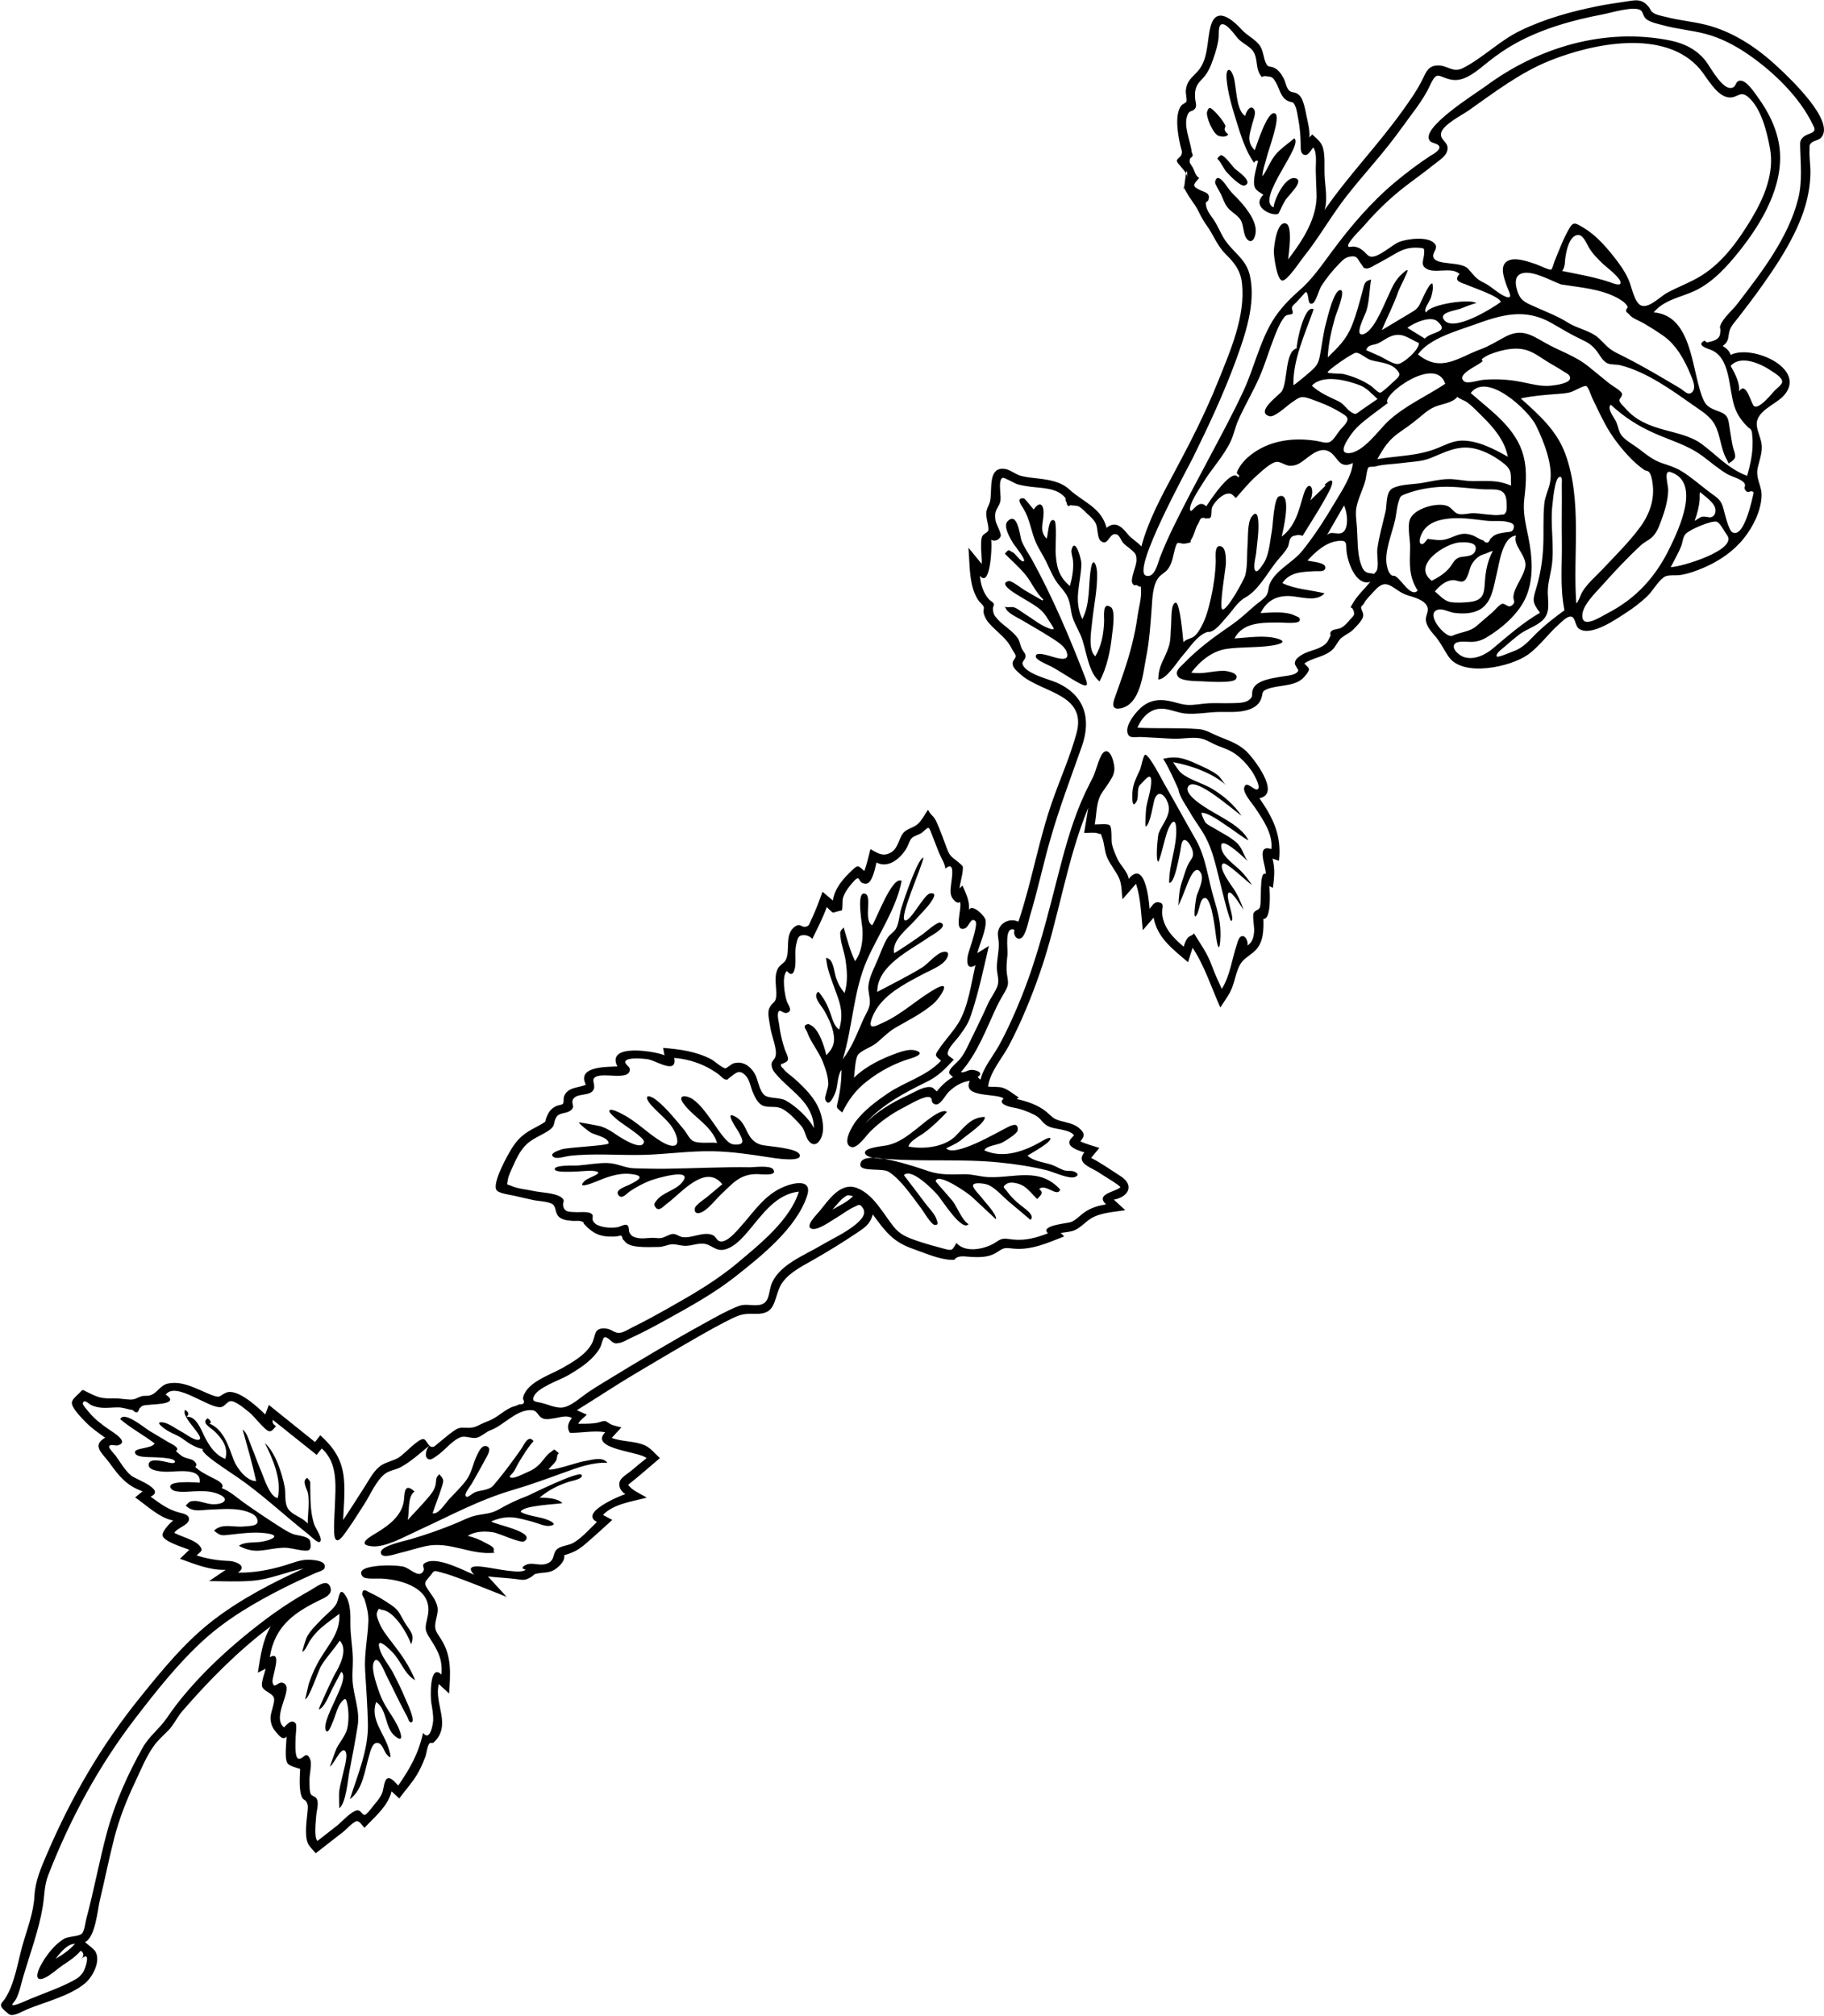 <?xml version="1.0" encoding="utf-8"?>
<!-- Generator: Adobe Illustrator 23.0.1, SVG Export Plug-In . SVG Version: 6.00 Build 0)  -->
<svg version="1.1" id="Layer_1" xmlns="http://www.w3.org/2000/svg" xmlns:xlink="http://www.w3.org/1999/xlink" x="0px" y="0px"
	 viewBox="0 0 578.21 638.88" style="enable-background:new 0 0 578.21 638.88;" xml:space="preserve">
<style type="text/css">
	.st0{fill-rule:evenodd;clip-rule:evenodd;}
</style>
<path class="st0" d="M302.71,360.16c2.97-2.93,5-6.13,9.43-6.25c0.58,1.62-5.76,5.86-6.66,6.66c-1.89,1.67-3.29,2.19-5.53,3.28
	c2.53,3.01,16.14-5.01,18.68-6.27c1.16-0.58,4.4-2.56,3.96,0.63c-0.15,1.05-3.85,3.26-4.8,3.79c-1.54,0.86-4.99,0.94-5.76,2.52
	c6.24,2.81,13.16,0.11,18.65-3.15c2.77-1.64,3.05-0.49,0.82,1.16c-1.83,1.35-3.85,2.48-5.79,3.66c1.87,1.76,5.15,2.09,7.5,2.84
	c1.42,0.45,2.57,1.24,3.95,1.75c1.18,0.43,2.32,0.03,3.4,0.48c0.99,0.41,1.63,1.12,0.21,1.7c-1.85,0.75-6.89-1.63-8.84-2.11
	c-4.93-1.22-9.97-1.98-15.02-2.49c-11.88-1.21-23.78-0.21-35.65-1.11c-1.25-0.09-6.6,0-7.05-1.89c-0.41-1.72,5.76-2.17,7.09-2.46
	c3.62-0.8,6.29-2.9,9.16-5.12c1.77-1.37,8.04-7.03,9.72-5.42c-2.19,2.33-4.56,4.61-7.13,6.54c-1.49,1.12-4.49,2.46-5.08,4.39
	C292.46,364.24,299.19,363.54,302.71,360.16z M577.28,43.63c-0.83,0.9-2.56,0.94-3.26,1.81c-0.61,0.75-0.33,1.03-0.39,1.96
	c-0.15,2.49,0.33,5.08,0.27,7.59c-0.16,6.97-2.18,13.16-5.27,19.36c-2.82,5.66-6.3,10.93-9.96,16.07
	c-2.45,3.44-4.99,6.82-7.58,10.15c-1.05,1.35-2.38,2.71-2.81,4.21c-0.59,2.05-0.03,3.33-2.17,4.84c1.24,0.83,2.02,1.47,2.53,2.84
	c6.79-3.46,24.47,4.45,16.8,12.92c-2.61,2.88-8.94,4.85-8.53,9.41c0.2,2.25,1.48,4.27,1.57,6.59c0.09,2.34-0.72,4.44-1.24,6.67
	c-0.85,3.61,1.29,5.75,1.18,9.09c-0.16,4.74-2.7,9.81-5.61,13.43c-3.28,4.09-7.66,7.1-12.44,9.19c-2.4,1.05-4.93,1.98-7.52,2.42
	c-1.82,0.31-4.09-0.21-5.41,0.73c-1.99,1.42-3.55,4.44-5.42,6.18c-2.04,1.9-4.26,3.6-6.61,5.11c-3.08,1.98-11.14,7.68-14.88,5.02
	c-1.27-0.9-1.08-3.63-2.49-3.85c-1.28-0.19-3.1,1.78-3.92,2.51c-3.4,3-6.12,6.97-9.83,9.6c-5.42,3.84-20.59,7.24-25.12,0.55
	c-1.37-2.02-2.34-4.12-3.9-6.06c-1.3-1.61-3.16-3.39-3.28-5.58c-0.07-1.4,0.98-2.66,0.5-4.03c-0.77-2.23-4.22-3.1-6.16-3.69
	c-4.85-1.47-6.43-6.31-10.66-1.42c-1.05,1.21-2.73,2.68-3.37,4.11c-0.14,0.32-0.75,0.64-0.81,0.98c-0.15,0.84,0.93,1.89,0.62,3.05
	c-0.36,1.36-2.22,3.17-3.16,4.12c-0.94,0.96-2.01,1.36-3.04,2.12c-0.98,0.73-0.82,0.53-1.5,1.43c-1.18,1.57-1.26,2.39-2.94,3.54
	c-2.44,1.67-5.64,1.97-8,3.64c0.45,0.54,1.41,1.2,1.47,1.81c0.08,0.79-1.64,2.67-2.14,3.09c-2.9,2.42-7.47,1.89-10.87,3.13
	c-2.34,0.85-1.36,1.41-2.28,3.5c-0.76,1.74-2.37,2.65-4.11,3.19c-2.78,0.85-5.86,0.62-8.73,0.63c-3.6,0.01-7.47,0.84-11.01,0.51
	c-2.26-0.21-4.45-1.21-6.7-1.48c-4.06-0.49-7.03,2.37-8.52,5.97c6.41,0.35,13.04-0.06,19.4,0.44c2.36,0.19,4.15,1.43,6.29,2.3
	c3.1,1.27,5.9,2.17,8.5,4.42c2.12,1.84,11.69,13.81,4.47,15.18c4.44,6.39,7.1,11.98,6.2,19.82c-0.69-0.23-1.37-0.45-2.06-0.68
	c0.88,3.25,0.54,6.02,0.13,9.28c-0.32-0.27-0.81-0.34-1.12-0.61c0.18,2.01,0.63,10.71-1.89,10.42c0.09,3.43,0.06,7.2-2.37,9.82
	c-1.36,1.47-3.59,2.53-4.71,4.18c-1.72,2.54-1.97,6.42-3.48,9.22c-0.91,1.68-2.07,3.26-3.1,4.87c-2.8-6.27-5.03-13.27-8.78-18.92
	c-0.52,1.51-0.97,3.05-1.45,4.57c-4.63-4.01-9.75-7.62-10.91-14.13c-1.15,1.33-2.29,2.66-3.44,3.99c-0.5-4.78-0.62-10.11-2.14-14.71
	c-1.43,1.63-2.85,3.27-4.28,4.9c-0.29-1.99-0.21-4.55-0.98-6.42c-1-2.43-2.93-4.45-3.98-7.03c-0.82-2.02-0.76-4.29-1.53-6.19
	c-0.67-1.67,0.28-0.67-1.34-1.24c-1.16-0.41-3.07-0.1-4.34-0.14c0.44-2.66,0.88-5.33,1.32-7.99c-6.93,16.72-9.32,34.96-15.24,52.04
	c-2.77,7.99-5.99,15.88-9.94,23.37c-2.06,3.9-6.1,8.47-6.58,12.96c1.52,0.21,3.33-0.07,4.75,0.41c1.71,0.58,3.43,2.1,4.98,3.04
	c-0.21,0.17-0.42,0.34-0.63,0.51c3.09,0.62,6.83,1.92,9.31,3.97c1.77,1.47,2.07,2.27,4.51,2.93c2.02,0.54,4.43,0.93,6.03,2.37
	c1.8,1.62,1.69,2.45,0.29,4.12c1.9,0.9,4.04,1.43,6.03,2.09c-0.87,1.05-1.74,2.1-2.61,3.15c3.28,1.69,6.29,3.84,9.38,5.82
	c4.32,2.76,2.62,6.51-2.17,7.42c1.21,1.11,2.41,2.23,3.62,3.34c-3.57,0.59-7.88,0.72-10.97,2.67c-1.67,1.06-3.14,2.77-4.93,3.6
	c-1.34,0.63-3.13,0.69-4.6,0.95c0.44,0.26,0.72,0.8,1.16,1.07c-5.13,2.01-10.31,4.39-15.93,3.9c-2.53-0.22-2.97-0.54-5.02,0.89
	c-2.55,1.78-5.15,1.87-8.26,1.74c-1.73-0.07-3.31-0.44-4.57,0.06c-1.56,0.63-0.13,0.9-2.08,0.84c-3.78-0.11-8.42-2.18-12.01-3.43
	c-6.44-2.23-8.79-5.45-12.82-10.94c-0.94,3.22-2.59,4.19-5.3,6c-4.43,2.96-8.95,5.75-13.58,8.38c-3.75,2.13-8.98,4.68-10.74,8.9
	c-1.85,4.43-1.42,8.32-7.43,8.21c-3.21-0.06-4.46-0.04-7.36,1.35c-3.95,1.9-7.77,4.08-11.57,6.25c-6.39,3.65-12.7,7.43-19.03,11.17
	c-6.39,3.78-12.49,7.88-18.81,11.76c1.05,0.47,2.1,0.95,3.15,1.42c-0.49,0.54-2.67,2.21-2.67,2.89c1.88-0.02,3.85,0.04,5.71-0.27
	c0.87-0.15,2.09-0.71,2.84-0.59c0.24,0.04,1.5,0.93,1.85,1.08c1,0.43,2.18,0.63,3.23,0.93c-1.02,1.11-2.05,2.22-3.07,3.32
	c3.32,1.27,7.48,0.94,10.61,2.41c1.73,0.81,3.23,2.67,4.67,4c-3.34,2.8-6.61,5.74-10.05,8.42c1.03,1.77,4.2,3,5.87,4.1
	c-4.48,1.21-10.59,1.96-13.87,5.49c0.98,0.52,1.96,1.04,2.95,1.56c-2.73,2.49-5.45,4.99-8.25,7.4c-2.5,2.16-3.83,2.83-6.99,3.81
	c0.4,1.86-1.91,3.98-3.43,4.77c-1.63,0.84-3.07,0.65-4.78,0.95c-1.96,0.35-0.92,0.44-2.65,1.38c-1.65,0.9-2.09,0.74-4.34,0.45
	c-2.98-0.38-5.98-0.5-8.97-0.84c1.98,2.16,3.95,4.31,5.93,6.47c-4.73-1.86-9.43-3.79-14.19-5.57c-2.13-0.79-4.28-1.58-6.48-2.16
	c-2.47-0.64-2.18-0.81-3.53,1.01c-0.82,1.11-1.69,1.66-1.6,2.69c0.08,0.95,2.5,3.89,3.05,5.02c1.32,2.72,0.97,3.51,0.31,6.52
	c-0.63,2.89,0.06,3.39,1.68,5.96c3.46,5.46,2.9,10.96,2.52,17.16c-1.08-1-2.17-2-3.25-3c-1.67,6.14,4.26,13.1-1.68,18.54
	c-0.31,0.28-1.01-0.04-1.25,0.22c-0.74,0.79-0.97,3.24-1.34,4.24c-0.96,2.58-2.14,5.1-3.75,7.36c-1.43,2.01-3.07,3.9-4.53,5.89
	c-0.81-0.75-1.63-1.5-2.44-2.26c-1.12,4.68-5.4,8.16-8.6,11.57c-0.69-0.75-1.57-2.17-2.4-2.11c-1.08,0.08-3.35,2.61-4.18,3.26
	c-2.96,2.3-5.91,4.61-8.87,6.91c-0.75-0.97-2.06-2.11-2.52-3.24c-1.04-2.56-0.35-7.04-0.1-9.73c0.16-1.71,0.26-2.16-0.32-3.35
	c-0.24-0.48-1.03-0.7-1.3-1.2c-1.19-2.21-0.8-6.73-0.7-9.19c-0.83-0.28-3.4-0.97-3.94-1.72c-1.16-1.59-0.35-6.67-0.38-8.6
	c-1.07,1.58-2.57-0.5-3.46-1.55c-1.06-1.26-1.53-2.53-1.6-4.19c-0.08-1.83,1.52-4.98,1.07-6.5c-0.42-1.42-3.27-2.11-3.73-3.52
	c-0.42-1.29,0.83-4.29,1.1-5.68c-0.82,0.41-1.64,0.83-2.46,1.24c0.82-5.06,1.43-10.15,4.07-14.66c-10.31,7.73-19.58,17.11-28,26.84
	c-1.75,2.02-2.65,4.3-4.5,6.17c-1.5,1.52-3.15,2.96-4.42,4.69c-2.53,3.46-4.24,7.78-6.06,11.63c-2.74,5.78-5.02,11.57-6.62,17.77
	c-1.68,6.52-2.98,13.15-4.56,19.7c-0.72,2.98-1.42,11.8-4.73,13.23c0.96,0.89,2.87,2.1,3.41,3.14c1.63,3.17-1.06,8.02-3.44,9.98
	c-4.88,4-12.4,5.77-18.16,8.13c-1.56,0.64-4.14,2.27-5.57,1.77c-0.44-0.15-2.55-1.97-2.74-2.53c-0.38-1.12,0.37-1.31,1.19-2.58
	c3.06-4.72,4.01-11.51,5.52-16.87c1.43-5.06,3.52-10.35,3.79-15.63c0.25-4.83,2.1-8.96,4-13.4c7.69-17.9,17.06-34.11,29.3-49.3
	c7.11-8.82,14.48-17.9,23.53-24.82c8.73-6.67,18.55-11.74,28.51-16.28c-5.57,1.1-10.52,3.44-16.33,3.91
	c-4.52,0.36-9.11,0.12-13.64,0.09c1.76-1.19,3.51-2.38,5.27-3.57c-5.07,0.19-9.83-1.83-14.51-3.5c0.99-0.95,1.97-1.9,2.96-2.85
	c-1.71-0.71-7.74-2.43-8.46-4.41c-0.43-1.17,2.34-4.14,3.36-4.88c-4.27-0.7-8.53-4.88-12.07-7.3c0.79-0.65,1.57-1.29,2.36-1.94
	c-5.1-1.76-7.51-4.88-10.49-9c-2.13-2.95-5.81-5.47-1.37-7.98c-2.19-1.57-4.39-3.07-6.27-5.03c-0.95-0.98-4.44-4.42-4.29-6.13
	c0.09-0.94,1.41-2.08,2.22-2.85c1.47-1.39,0.8-1.35,2.6-0.47c3.5,1.73,4.57,2.13,8.41,2.01c1.79-0.06,3.45,0.34,5.2,0.38
	c1.77,0.04,1.85-0.46,3.61-1.03c0.85-0.27,1.73-0.05,2.56-0.25c2.56-0.63,3.29-3.37,6.1-3.84c3.8-0.64,6.96,0.85,10.32,2.27
	c1,0.42,2,0.93,3.02,1.31c3.27,1.22,2.34,0.49,4.79-0.61c3.56-1.59,10.11,4.55,12.47,6.88c0.38-1.01,0.77-2.01,1.15-3.02
	c4.88,3.92,9.75,7.83,14.63,11.75c0.56-0.72,1.12-1.44,1.68-2.16c4.35,4.02,6.93,7.76,7.49,13.9c0.39,4.28-0.08,8.69-0.26,12.98
	c2.39-3.54,4.64-7.17,6.96-10.76c1.51-2.34,2.99-5.35,5.46-6.78c1.63-0.94,3.56-1.27,5.19-2.25c1.8-1.08,6.2-6.06,7.89-5.87
	c0.78,0.09,1.5,2.09,2.24,2.38c1.07,0.42,1.48-0.34,2.59-1.21c1.53-1.2,2.99-2.53,4.58-3.64c1.64-1.15,2.11-1.2,4.07-1.1
	c3.08,0.16,3.55-0.79,6.42-1.89c1.74-0.67,2.68-1.2,4.29-2.35c1.14-0.82,2.25-1.61,3.54-2.21c0.64-0.3,1.97-0.56,2.58-0.99
	c1.49,0.09,1.9-0.49,1.2-1.73c0.03-0.65,0.22-1.23,0.55-1.76c2-4,8.6-6.06,12.31-8.22c3.22-1.87,7.28-4.19,9.04-7.67
	c1.26-2.49,0.45-4.97,4.32-4.64c2.13,0.18,2.73,1.67,4.72,1.33c1.23-0.21,2.65-1.17,3.74-1.7c3.89-1.89,7.67-3.99,11.44-6.11
	c7.61-4.28,15.19-8.67,21.89-14.31c6.93-5.83,16.68-13.56,19.45-22.59c-7.16,0.79-11.45,7.06-15.67,12.09
	c-1.99,2.37-4.58,5.38-7.7,6.22c-3.08,0.82-4.2-1.58-6.86-1.81c-1.82-0.16-3.7,0.62-5.53,0.68c-1.59,0.06-3.14-0.61-4.52-0.49
	c-1.41,0.13-2.63,0.83-4.15,0.85c-2.09,0.03-4.39,0.12-6.45-0.08c-1.22-0.12-2.56-0.34-3.61-1.04c-0.58-0.38-0.86-1.01-1.4-1.38
	c-0.07-0.97-0.45-1.3-1.16-0.98c-0.61,0.13-1.23,0.19-1.86,0.19c-4.1,0.13-6.4-1.03-9-3.8c-0.99-1.05,0.47-0.46-1.22-1.08
	c-0.52-0.19-1.87-0.05-2.3-0.08c-1.31-0.1-2.7-0.16-3.89-0.78c-2.19-1.15-1.43-3.43-2.62-4.42c-1.18-0.98-4.75-1.08-6.26-1.42
	c-2-0.45-4.01-0.88-6.01-1.36c-1.17-0.28-4.61-0.68-5.52-1.66c-1.84-1.98,3.62-11.76,5.21-14.1c1.07-1.58,2.22-2.82,3.75-3.94
	c1.55-1.13,3.29-1.9,4.94-2.86c2.18-1.26,1.09-0.66,1.94-2.56c0.75-1.68,1.4-2.55,3.09-3.35c0.56-0.26,1.65-0.27,2-0.67
	c0.4-0.45,0.07-1.64,0.41-2.46c1.22-2.93,4.51-2.49,6.86-3.59c-3-5.99,6.95-5.59,9.99-5.79c-3.67-7.41,11.89-4.83,14.94-3.54
	c-0.14-0.78-0.29-1.56-0.43-2.33c5.31,0.44,10.38,1.09,15.2,3.58c1.03,0.53,3.55,2.86,4.59,2.9c0.23,0.01,1.96-1.4,2.44-1.55
	c2.88-0.9,5.23,0.69,6.7,3.05c1.23,1.96,1.4,5.41,3.17,6.97c1.29,1.14,4.79,0.68,6.7,1.68c3,1.57,7.57,5.74,9.01,8.82
	c-0.2-8.2-7.21-11.54-11.89-16.99c-0.63-0.74-1.17-1.35-1.43-2.34c-0.51-2.01,0.76-2.04,1.15-3.5c0.59-2.22-1.27-6.39-1.67-9.19
	c-0.22-1.58-1.01-4.46-0.32-5.98c0.97-2.11,2.07-1.58,2.21-3.92c0.17-2.8-0.85-5.9,0.48-8.6c0.6-1.22,1.88-1.65,2.49-2.71
	c1.66-2.92-0.63-8.52,3.22-10.82c1.61-0.97,1.78,0.61,3.35,0.15c0.85-0.25,0.86-0.65,1.41-1.8c1.44-3.02,2.59-6.09,3.72-9.23
	c1.09,0.93,2.19,1.86,3.28,2.78c0.58-3.94,3.38-7.06,6.18-9.68c1.93-1.8,1.86-1.31,3.8,0.33c0.82-2.25,1.33-4.63,1.92-6.94
	c1.96,1.03,3.47,2.31,5.73,1.45c3.03-1.15,2.98-4.2,4.59-6.44c1.07-1.49,3.46-1.72,4.88-3.13c1.21-1.21,2.09-2.94,3.05-4.34
	c1.2,2.18,1.71,1.7,2.67,3.76c1.3,2.81,2.28,5.82,3.41,8.71c1.04,2.66,1.74,2.55,3.86,4.4c1.29,1.12,1.18,0.98,1.08,2.33
	c-0.13,1.78-0.85,3.86-1,5.77c0.22-0.38,0.66-0.64,0.91-0.99c1.13,2.62,2.29,4.78,2.08,7.73c1-2.09,5.08,1.96,5.24,3.22
	c0.38,2.93-1.87,7.54-2.61,10.49c1.22-0.76,2.45-1.53,3.67-2.29c-1.73,7.36-3.27,14.82-5.69,21.99c-0.94,2.79-2.04,4.29-3.78,6.64
	c-0.89,1.2-2.86,3.15-3.37,4.53c-0.61,1.65,0.11,1.56,1.7,2.88c-2.79,3.02-4.91,5.25-8.66,7.08c-7.07,3.44-14.13,7.24-19.45,13.2
	c3.78-3.85,8.49-6.68,13.37-8.91c1.83-0.83,4.66-2.63,6.74-2.68c1.36-0.03,1.37,0.23,2.6,1.37c1.45-1.78,3.16-3.41,5.16-4.56
	c-1.04-0.96-1.34-0.9-1.11-1.89c0.22-0.95,2.38-2.71,3.01-3.43c1.48-1.68,2.25-3.35,3.23-5.39c1.98-4.1,4.01-8.12,5.85-12.28
	c0.87-1.97,2.36-3.79,3.09-5.78c0.72-1.98-0.14-3.62-0.17-5.77c-0.04-2.62,0.72-5.2,0.61-7.84c-0.08-1.9-0.67-3.07,0.1-4.68
	c1.12-2.33,3.86-3.22,6.13-2.15c4.23-12.52,6.36-25.65,10.74-38.14c2.49-7.11,5.66-14.21,7.65-21.47
	c3.51-12.78-11.18-12.81-17.8-18.84c-1.28-1.16-2.6-2.18-2.43-3.67c0.07-0.63,1.03-1.42,0.99-2.05c-0.03-0.58-0.93-1.65-1.23-2.29
	c-1.41-2.98-3.91-4.72-6.28-7.11c-1.33-1.34-2.26-2.5-2.7-4.41c-0.09-0.4,0.22-1.36,0.08-1.74c-0.28-0.74-1.33-1.5-1.77-2.19
	c-0.97-1.5-1.61-3.18-1.99-4.92c-0.83-3.77-0.79-7.84-1.1-11.68c1.4,1.72,2.8,3.44,4.2,5.15c0.09-2.04-0.26-4.07-0.19-6.1
	c0.03-0.88-0.03-1.96,0.42-2.77c0.34-0.62,1.63-1.15,1.82-1.61c0.45-1.07-0.85-4.33-0.58-6c0.2-1.2,0.7-1.87,1.06-2.96
	c1.09-3.24-1.03-11.67,4.99-10.64c1.58,0.27,3.27,1.74,4.93,2.17c1.68,0.44,3.43,0.6,5.15,0.8c3.62,0.43,7.43,0.94,10.23,3.54
	c4.21,3.91,10.12,5.65,11.75,12.12c2.89-2.36,4.96-0.16,6.68,1.97c1.28,1.57,3.03,2.44,4.36,3.93c2.17-8.12,6.31-15.77,10.26-23.14
	c5.15-9.61,10.03-19.11,14.09-29.25c3.79-9.46,8.69-20.5,7.54-30.97c-0.45-4.11-2.39-6.51-5.2-9.29c-2.69-2.67-3.81-6.03-5.98-9.05
	c-1.06-1.47-1.83-2.92-2.64-4.55c-1.14-2.29-2.37-3.48-3.58-5.66c-0.5-0.91-1.07-1.55-1.01-2.66c-0.32,6.35,1.02-9.93,1.07-2.32
	c-0.01-1.32-1.3-2.51-2.03-3.45c-0.45-0.58-1.33-1.37-1.25-1.98c0.07-0.52,1.09-1.09,1.31-1.57c0.55-1.16,0.16-1.55-0.18-2.98
	c-0.79-3.32-2-10.06,0.28-12.85c0.36-0.44,1.42-0.84,1.59-1.21c0.26-0.56-0.26-2.63-0.19-3.39c0.32-3.45,1.99-4.14,3.94-6.43
	c3.27-3.85,2.72-9.58,3.94-14.08c1.81-6.64,7.09-1.93,9.87,1.1c1.66,1.81,3.94,2.84,5.44,4.67c1.58,1.93,1.27,4.31,2.38,6.24
	c0.66,1.15,1.15,0.52,2.53,1.2c1.34,0.65,2.22,2.01,2.91,3.26c0.6,1.08,0.8,2.91,1.69,3.84c0.76,0.79,1.4,0.43,2.42,0.94
	c1.46,0.74,1.92,2.21,2.36,3.67c0.32,1.08,0.54,2.24,0.76,3.35c0.45,2.24,1.15,4.74,0.95,7.04c0.18-0.39,0.64-0.67,0.87-1.03
	c1.55,1.43,2.99,2.42,3.5,4.54c0.6,2.5,0.35,5.33,0.42,7.9c0.09,3.59,1.11,8.11,0.01,11.52c7.55-10.94,16.89-20.52,24.64-31.35
	c2.46-3.44,4.73-6.58,6.57-10.38c0.97-2.01,1.68-3.81,4.21-4.06c3.57-0.34,5.07,2.59,8.62,0.73c6.39-3.34,11.44-8.6,18.03-11.79
	c7.84-3.8,16.27-6.11,24.8-7.81c2.7-0.54,5.42-0.93,8.14-1.33c3.47-0.51,5.52-1.21,7.81,1.71c0.64,0.81,0.33,0.96,1.19,1.65
	c1.02,0.83,3.02,1.14,4.23,1.45c4.12,1.08,8.38,1.43,12.51,2.45c8.78,2.17,16.51,7.38,23.04,13.52
	C567.19,24.61,582.01,38.5,577.28,43.63z M180.7,454.03c-1.15-1.57-0.6-3.33,0.61-4.67c-1.69-1.11-3.98-0.15-5.85,0.08
	c-0.91,0.11-1.81,0.36-2.73,0.2c-2.29-0.41-2.09-2.57-3.95-2.78c-4.8-0.55-9.15,4.85-13.2,6.3c-1.54,0.55-2.93,2.03-4.42,2.41
	c-1.56,0.39-3.52-0.69-5.04-0.19c-2.64,0.87-5.2,4.29-7.54,5.85c-0.54,0.35-1.82,1.46-2.6,1.2c-1.69-0.57-0.89-3.22,0.09-4.33
	c-2.87,2.34-5.84,5.08-9.13,6.84c-1.48,0.79-3.53,1.02-4.86,2.03c-2.78,2.12-4.63,6.54-6.46,9.42c-2.12,3.33-4.24,6.72-6.59,9.9
	c-1.55,2.1-2.95,2.87-3.11-0.74c-0.12-2.63,0.14-5.3,0.22-7.93c0.2-6.41,1.19-13.94-4.15-18.64c-0.54,0.68-1.07,1.36-1.61,2.03
	c-4.63-3.7-9.27-7.4-13.9-11.1c-0.26,0.97,0.2,1.41,1.01,2.01c-0.85,0.91-1.26,1.72-2.16,1.59c-1.32-0.19-4.93-4.94-6.25-5.94
	c-1.24-0.95-4.41-3.79-6.06-3.58c-1.06,0.14-1.81,1.72-2.98,1.88c-3.84,0.52-14.38-8.32-17.49-3.96c4.62,3.09-3.57,2.98-5.54,3.26
	c-0.78,0.11-1.4,0.01-2.12,0.46c-0.25,0.24-0.49,0.48-0.74,0.72c-0.34,1.4-1.03,1.55-2.07,0.45c-1.66-0.22-2.93-0.85-4.71-0.84
	c-3.04,0.02-5.61,0.61-8.47-0.74c-0.75-0.35-2.23-2.06-2.64-0.59c-0.15,0.55,1.67,2.51,1.94,2.85c1.72,2.11,3.84,3.72,6.05,5.27
	c1.55,1.08,6.95,4.21,3.08,5.24c-0.78,0.21-2.5-0.62-2.76,0.43c-0.11,0.47,1.81,2.47,2.08,2.84c1.51,2.06,2.93,4.63,4.9,6.29
	c1.38,1.16,11.14,4.46,6.18,6.69c2.91,2.11,5.45,4.05,8.9,4.99c0.95,0.26,2.94,0.54,3.24,1.74c0.53,2.17-3.69,3.07-4.61,4.73
	c2.13,1.23,6.33,2.17,7.91,4c1.41,1.63,0.58,1.81-0.85,3.16c3.5,1.13,6.85,1.65,10.49,1.77c1.68,0.06,5.88,1.54,2.59,3.69
	c5,0.09,9.89-0.82,14.66-2.23c2.7-0.8,5.41-2.04,8.27-1.85c1.36,0.09,5.42,0.35,4.51,2.72c-0.26,0.67-2.22,1.22-2.75,1.45
	c-3.35,1.49-6.68,3.01-9.96,4.66c-9,4.53-17.94,9.71-25.45,16.5c-8.1,7.33-15.16,16.28-21.8,24.92
	c-11.63,15.14-20.57,31.72-27.52,49.49c-1.41,3.6-1.2,6.61-1.84,10.36c-1.25,7.34-3.97,14.65-6.09,21.77
	c-0.71,2.38-1.22,5.14-2.35,7.37c-0.22,0.44-1.24,1.51-1.19,1.77c0.13,0.72,5.06-1.59,5.77-1.88c4.58-1.91,9.47-3.52,13.82-5.92
	c1.31-0.72,1.89-1.17,2.8-2.41c0.78-1.07,2.75-7.25-0.44-4.38c0.82-0.87,0.8-1.94-0.26-2.53c-1.59,1.88-3.44,3.1-5.52,4.47
	c-1.67,1.1-4.04,3.3-5.81,4.1c-3.31,1.5-2.66-1.45-1.4-3.81c1.69-3.17,4.3-6.62,7.41-8.51c1.47-0.89,4.59-0.7,5.66-1.64
	c0.86-0.76,1.15-3.64,1.42-4.67c2.46-9.1,4.12-18.39,6.58-27.49c2.53-9.37,6.6-18.46,11.38-26.91c2.02-3.58,5.28-5.9,7.52-9.2
	c7.92-11.7,19.47-22.29,30.69-30.82c4.68-3.56,9.64-6.83,14.79-9.68c1.71-0.95,5.1-3.8,6.26-1.41c1.04,2.15-0.73,3.29-2.32,4.05
	c-8.59,4.1-15.09,8.29-16.72,18.51c4.23-2.45,0.56,6.43,0.87,7.88c0.58,2.7,1.67-0.55,3.51,0.33c3.49,1.68-4.07,10.57,0.13,14.03
	c0.86-0.82,2.31-2.79,3.67-1.3c0.47,0.51,0.01,3.65,0.02,4.43c0.02,1.41-0.44,6.48,0.92,6.79c1.49,0.33,2.44-2.9,3.7,0.25
	c0.61,1.51-0.3,4.87-0.23,6.56c0.05,1.07-0.12,3.64,0.47,4.49c0.38,0.53,1.31,0.67,1.69,1.2c0.98,1.37,0.09,3.83-0.04,5.72
	c-0.1,1.49-0.77,6.85,0.41,7.83c2.05-1.6,4.1-3.2,6.15-4.8c1.43-1.12,4.49-4.59,6.39-4.88c1.21-0.18,1.52,1.4,2.42,1.44
	c0.61,0.03,2.79-2.97,3.27-3.53c0.96-1.13,1.78-2.17,2.33-3.53c0.37-0.92,0.56-4.11,1.64-4.52c1.19-0.45,2.54,1.46,3.4,2.27
	c3.74-5.39,6.42-10.12,7.87-16.68c2.19,2.87,3.12-2.62,3.19-3.75c0.11-1.95-0.24-3.75-0.56-5.66c-0.34-1.97-0.6-12.78,3.19-9.08
	c0.41-4.65-1.01-7.4-3.39-11.06c-2.12-3.26-1.81-3.54-0.96-7.43c1.9-8.68-7.98-11.6-14.72-11.92c-1.28-0.06-5.09,0.29-5.85-0.6
	c-1.55-1.82,0.63-2.61,1.72-2.9c2.89-0.77,7.93-0.85,10.93-0.33c2.11,0.37,4.66,3.44,6.15,1.96c1.54-1.53-0.96-2.28,1.37-3.31
	c3.83-1.7,11.83,2.62,15.14,3.98c-3.72-3.88,3.31-2.42,4.59-2.26c2.05,0.26,10.52,2.17,11.74,0.61c-2.36-0.42,0.12-1.58,0.59-1.7
	c1.69-0.46,3.71,0.41,5.48,0c3.89-0.9,1.83-3.89,4.61-5.25c1.44-0.71,3.16-0.77,4.53-1.58c2.68-1.58,5.16-4.45,7.38-6.57
	c-5.83-2.88,7.55-8.4,9.01-8.82c-1.72-0.98-2.45-2.96-1.56-4.45c0.68-1.14,2.78-2.36,3.84-3.29c1.44-1.26,2.91-2.45,4.41-3.62
	c-1.71-2.1-18.37-2.8-13.08-8.24C188.45,453.2,184.27,454.07,180.7,454.03z M23.04,616.03c-2.17,0.43-4.16,3.04-5.43,4.65
	c2.31-1.28,4.4-2.81,6.18-4.74C23.55,615.97,23.3,616,23.04,616.03z M307.43,342.49c-2.58,0.3-4.82,1.69-6.66,3.47
	c-1.24,1.19-2.8,4.72-4.57,3.88c-1.38-0.65-0.33-1.68-1.41-2.15c-1.61-0.69-6.55,2.34-8.07,3.11c-4.06,2.06-7.69,4.61-10.92,7.82
	c-1.23,1.22-4.11,5.48-5.96,4.84c-3.14-1.1,0.45-6.89,1.58-8.33c2.69-3.43,6.33-6.17,9.91-8.61c5.49-3.75,12.47-5.53,16.99-10.42
	c-2.06-1.72-2.08-1.6-0.53-3.88c1.87-2.76,4.31-5.25,6.04-8.09c3.12-5.11,4.04-12.56,5.39-18.29c-3,1.88-2.76-1.72-2.36-3.33
	c0.47-1.86,3.35-9.65,2.34-10.65c-1.46-1.44-2.03,1.9-3.36,2.34c-3.78,1.25-0.72-6.53-1.54-8.43c-0.75,0.81-2.01-0.55-2.44-1.24
	c-0.93-1.48-0.43-3.37-0.25-5.21c0.12-1.16,1.18-6.77-1.94-4.07c-0.06-1.53-1.46-3.65-2.01-5.04c-0.76-1.92-1.51-3.84-2.25-5.77
	c-1.16-3.03-0.99-2.35-3.04-0.68c-0.91,0.74-2.5,1.02-3.3,1.78c-0.71,0.68-1.04,2.01-1.54,2.95c-1.73,3.2-5.74,6.9-9.69,4.81
	c-0.35,1.37-1.27,6.77-3.38,6.73c-3.16-0.05-1.11-4.03-4.67,0.2c-1.06,1.26-2.06,2.69-2.56,4.28c-0.3,0.96-0.01,3.51-0.41,4.03
	c0.14-0.18-2.72,0.65-2.63,0.67c-0.68-0.2-1.53-1.3-2.1-1.78c-1.25,3.47-2.97,6.79-4.6,10.1c-0.54-0.78-1.85-1.24-2.77-1.21
	c-1.66,0.05-1.84,0.9-2.28,2.76c-0.55,2.31-0.12,4.59-0.34,6.91c-0.11,1.13-0.69,4.18-2.63,1.68c-1.8,1.46-0.67,7.95,0,9.72
	c0.45,1.19,2.06,3.05-0.15,3.58c-0.78,0.19-1.89-0.88-2.22-0.68c-1.03,0.61-0.25,3.29-0.14,4.17c0.33,2.74,0.94,5.44,1.82,8.06
	c0.34,1,1.32,2.56,0.93,3.44c-0.32,0.71-1.32,0.84-1.46,1.03c-0.31,0.42-0.71-0.43-0.67,0.67c0.02,0.47,0.55,0.7,0.79,1.03
	c0.82,1.18,2.46,2.18,3.53,3.15c3.21,2.9,6.56,6.18,8.04,10.35c0.76,2.16,1.32,5.02,0.74,7.29c-0.5,2-2.18,4.34-4.12,2.29
	c-1.28-1.35-1.24-3.54-2.6-5.06c-1.65-1.83-3.56-3.95-5.71-5.21c-2.18-1.27-4.16-0.38-6.23-1.08c-1.67-0.56-2.7-2.74-3.36-4.28
	c-0.75-1.76-0.99-4.07-2.43-5.46c-2.07-2-3.01-0.55-4.84,0.71c-1.13,0.78-0.42,0.81-1.56,0.62c-0.54-0.09-1.62-1.3-2.09-1.64
	c-1.24-0.88-2.53-1.68-3.89-2.36c-3.15-1.57-6.6-2.5-10.11-2.79c0.97,5.31-5.5,1.04-8.1,0.48c-1.03-0.22-7.01-0.86-7.42,0.69
	c-0.21,0.82,1.45,1.59,1.44,2.46c-0.06,4.07-9.59,0.36-11.39,2.86c-0.66,0.92,0.89,2.69-0.5,4.1c-1.53,1.54-5.15,0.57-6.16,2.63
	c-0.7,1.43,1.09,2.2-0.95,3.59c-1.31,0.89-3.38,0.47-4.3,1.98c-1.18,1.93-0.03,2.65-2.53,4.3c-2.49,1.63-5.28,2.51-7.36,4.74
	c-1.68,1.8-2.83,4.14-3.81,6.38c-0.58,1.34-1.47,3.02-1.68,4.45c-0.28,1.94-0.5,1.19,1.13,1.9c2.11,0.92,4.84,1.11,7.08,1.61
	c2.31,0.51,7,0.6,8.82,2.07c1.35,1.09,0.24,1.33,0.53,2.68c0.44,2.08,2.09,1.84,4.16,1.96c1.46,0.08,4.23-0.4,5.09,0.81
	c0.28,0.39-0.1,1.31,0.13,1.8c0.54,1.17,1.52,1.57,2.73,1.91c1.59,0.44,3.49,0.51,5.09,0.25c0.81-0.14,2.37-1.12,3.1-0.66
	c0.66,0.41,0.39,1.78,0.71,2.38c0.58,1.08,1.22,1.37,2.42,1.65c1.61,0.38,3.48-0.04,5.13-0.01c0.71,0.01,1.46,0.15,2.17,0.1
	c1.45-0.1,2.72-1.24,4.01-1.33c1.13-0.07,1.84,0.77,2.97,0.98c3.02,0.54,6.85-1.95,9.77-0.58c0.94,0.44,1.15,1.69,2.21,1.94
	c2.22,0.51,5.29-3.25,6.51-4.6c4.27-4.76,7.6-10.15,13.78-12.7c3.43-1.41,9.14-2.51,7.29,3c-3.45,10.24-14.54,19.02-22.64,25.42
	c-6.76,5.34-14.53,9.62-22.05,13.77c-3.67,2.03-7.38,4.02-11.19,5.76c-1.13,0.51-2.59,1.46-3.84,1.59c-1.09,0.11-0.55,0.24-1.6-0.12
	c-0.64-0.22-2.02-2.09-2.96-1.65c-0.41,0.19-0.89,2.41-1.22,3.06c-0.68,1.32-1.65,2.46-2.69,3.5c-2.2,2.21-4.83,3.83-7.5,5.4
	c-2.68,1.57-9.55,3.79-10.87,6.66c-0.8,1.73,0.56,1.7,2.22,2.06c2.08,0.45,4.8,1.81,6.91,1.5c2.68-0.4,5.54-3.09,7.73-4.6
	c1.92-1.32,3.89-2.52,5.87-3.73c10.41-6.35,20.9-12.64,31.59-18.51c3.36-1.84,6.76-3.8,10.33-5.21c2.44-0.97,3.99-0.14,6.55-0.41
	c3.87-0.41,2.99-4.34,4.35-7.22c2.74-5.79,10.29-8.59,15.44-11.66c3.82-2.28,9.53-4.77,12.56-8.14c1.04-1.16,1.52-2.37,0.81-3.57
	c-1.07-1.79-1.53-1.05-2.7-0.55c-2.02,0.85-3.91,2.41-5.81,3.5c-1.61,0.92-5.61,3.93-7.61,3.51c-2.68-0.57,1.45-4.58,2.33-5.65
	c2.87-3.5,6.6-9.24,11.73-7.35c5.3,1.95,8.39,8.1,11.73,12.29c2.02,2.54,4.34,3.44,7.43,4.49c2.84,0.97,5.73,1.77,8.63,2.53
	c2.8,0.73,2.45,0.36,3.87-1.84c2.94,3.42,9.53,1.84,12.67-0.37c2.09-1.47,2.87-0.94,5.5-0.7c3.79,0.35,7.29-0.63,10.83-2.01
	c-2.73-2.52,6.37-3.15,7.37-3.57c1.55-0.66,2.94-2.24,4.34-3.17c2.09-1.41,4.2-1.99,6.71-2.41c-3.63-3.35,3.17-3.97,4.52-5.44
	c-0.02-0.55-5.94-4.03-6.7-4.58c-2.27-1.64-7.63-2.94-4.71-6.46c-1.27-0.42-4.45-1.27-4.75-2.91c-0.18-1,0.83-1.73,1.47-2.49
	c-1.24-1.89-5.86-1.88-7.79-2.71c-2.49-1.06-2.33-2.54-4.67-3.74c-2.15-1.11-4.49-1.97-6.87-2.37c-0.9-0.15-5.11-1.1-2.97-2.84
	C315.99,346.29,304.84,348.02,307.43,342.49z M268.77,378.71c-1.86,0.71-3.63,3.21-4.86,4.57c2.17-1.26,4.72-2.41,6.49-4.23
	C269.87,378.85,269.33,378.74,268.77,378.71z M434.4,184.36c-4.67,1.49-7.39-6.69-7.57-10.01c-0.13-2.42,0.12-3.31-2.91-2.9
	c-3.79,0.51-6.96,3.47-9.44,6.16c1.12,0.43,6.15,0.49,5.64,2.5c-0.3,1.17-2.2,0.82-3.09,0.87c-3.84,0.22-8.19,0.15-10.51,3.79
	c4.06,1.98,9.05,2.15,13.37,3.24c-2.38,2.58-6.51,1.37-9.84,0.97c-4.64-0.57-8.34,0.92-10.44,5.28c3.13-0.12,7.96-0.69,10.89,0.82
	c0.81,0.42,1.81,0.48,1.49,1.58c-0.32,1.11-5.09,0.59-6.39,0.6c-5.01,0.03-11.54-0.27-14.27,5.05c4.16-0.26,9.46-1.15,13.56,0.04
	c3.63,1.05,0.46,1.88-1.63,2.2c-4.77,0.74-9.65,0.38-14.41,1.06c-4.58,0.65-8.49,3.9-11.21,7.51c3.71,0.65,6.73-0.61,10.36-0.55
	c0.81,0.01,5.07,0.65,3.76,2.62c-0.92,1.39-9.17,0.77-10.63,0.7c-1.74-0.08-6.7,0.03-7.76-1.59c-1.11-1.69,0.97-3.11,2.13-4.31
	c4.49-4.62,9.46-8.23,14.75-11.86c2.73-1.87,5.11-4.11,7.6-6.29c0.95-0.83,2.62-1.89,3.39-2.88c1.03-1.34,0.67-2.47,1.27-3.93
	c1.8-4.35,7.21-6.71,10.13-10.28c4.07-4.98,7.55-10.53,10.83-16.05c2.1-3.55,4.97-7.77,5.4-12c-4.9,2.47-4.83-3.16-8.5-4
	c-3.1-0.71-6.16,2.8-8.38,4.08c-0.96,0.55-1.84,0.8-2.94,0.82c-1.44,0.03-3.12-1.36-4.32-1.26c-1.9,0.16-5.07,3.24-6.44,4.46
	c-2.39,2.12-4.41,4.63-6.52,7.02c-1.15-1.07-1.3-1.61-2.77-1.38c-1.78,0.29-4.13,2.76-4.79,4.35c-0.3,0.74-0.02,2.61-0.45,3.13
	c-0.54,0.65-0.86,0.09-1.53,0.41c-0.71-0.4-1.3-0.32-1.77,0.24c-0.28,0.73-0.63,1.43-1.05,2.1c-0.57,1.19-0.96,3.02-1.67,4.08
	c-0.95,1.42,0.64,0.88-1.53,1.4c-2.53,0.61-2.82-1.47-3.68,1.52c-0.66,2.28-0.84,4.82-2.38,6.76c-0.8,1-1.94,1.48-2.75,2.43
	c-2.03,2.38-2.09,6.77-2.31,9.72c-0.39,5.27-0.72,10.43-1.75,15.63c-0.96,4.8-1.71,15.06-8.13,16.24c-2.91,0.53-2.5-1.46-1.83-3.34
	c0.98-2.76,1.98-5.53,2.91-8.3c1.94-5.76,3.52-11.67,4.33-17.7c0.32-2.39,1.23-5.42,1.1-7.81c-0.14-2.72,0.09-0.73-1.02-1.69
	c-0.8-0.69-1.04,0.54-1.76-0.86c-0.65-1.27,1.26-5.4,1.31-6.96c0.07-2.18-0.32-2.45-1.9-3.82c-0.82-0.71-1.65-1.17-2.37-2.02
	c-0.5-0.59-1.13-2.25-1.86-2.56c-2.54-1.08-2.75,4.19-5.29,1.91c-1.04-0.94-0.77-4.06-1.48-5.44c-0.68-1.32-1.58-2.04-2.63-3.01
	c-0.78-0.72-1.67-1.74-2.59-2.28c-0.88-0.52-2.41-0.3-2.81-0.52c-0.63,0.59-1.04,0.31-1.21-0.84c-0.31-0.4-0.41-0.82-0.29-1.28
	c-2.59-3.55-7.97-3.21-11.86-3.79c-1.18-0.18-2.36-0.38-3.51-0.72c-0.74-0.22-4.08-2.17-4.56-2.01c-1.2,0.39-0.86,3.12-0.83,4.22
	c0.04,1.32,0.3,2.34-0.05,3.56c-0.31,1.11-1.17,2.02-1.43,3.16c-0.19,0.84-0.11,1.7,0,2.55c0.15,1.16,1.88,4,1.65,4.9
	c-0.34,1.35-2.11,1.91-3.11,1.18c0.48-0.18,0.11,15.88-3.49,11.46c0.22,2.73,1.05,5.46,2.92,7.52c0.35,0.38,1.28,0.87,1.44,1.3
	c0.26,0.71-0.28,0.86-0.23,1.73c0.07,1.48,0.46,2.1,1.49,3.24c1.9,2.1,4.94,3.76,6.47,6.14c0.63,0.99,0.71,2.35,1.31,3.4
	c0.67,1.17,1.18,1.29,1.05,2.49c-0.07,0.59-1.06,1.43-0.96,1.99c0.56,3.15,8.43,4.97,10.88,6.06c9.04,4.04,10.96,11.67,7.92,20.27
	c-3.53,10-7.29,19.88-10.17,30.1c-2.22,7.86-3.91,15.87-6.29,23.68c-0.42,1.37-1.27,6.11-2.78,6.9c-1.44,0.76-2.62-1.1-2.08-2.61
	c-3.31-1.35-2.05,5.92-2.23,7.86c-0.21,2.21-0.47,4.05-0.16,6.22c0.34,2.37,0.68,3.06-0.4,5.07c-0.89,1.65-1.92,3.22-2.72,4.91
	c-3.45,7.26-6.13,14.92-11.48,21c0.87,0.3,2.06-0.55,3.11-0.69c1.21-0.15,4.55,0.77,2.21,2.23c0.16,0.24,0.66,0.7,0.91,0.84
	c0.76-3.65,4.08-7.6,5.83-10.8c2.74-5,5.07-10.24,7.2-15.53c5.18-12.93,8.4-26.3,11.88-39.75c2.17-8.41,4.55-16.89,8.25-24.78
	c0.83-1.77,1.76-3.49,2.61-5.25c0.85-1.77,2-7.08,3.56-7.81c2.08-0.98,3.2,4.15,3.09,5.66c-0.14,1.89-0.94,2.89-1.93,4.46
	c-0.87,1.38-2.18,2.88-2.79,4.4c-1.03,2.53-0.99,5.86-1.51,8.55c1,0.03,4.14-0.35,4.75,0.27c0.85,0.85,0.42,4.67,0.69,5.9
	c0.35,1.6,1.03,3.13,1.7,4.64c0.98,2.23,3.27,4.01,3.62,6.43c5.03-6.06,6.37,6,6.63,9.51c0.93-1.08,1.51-2.43,3.08-2.04
	c1.87,0.45,0.68,1.88,0.91,3.74c0.56,4.59,3.56,7.48,6.81,10.29c0.3-0.93,0.69-2.12,1.36-2.88c0.5-0.57,1.57-0.67,1.89-1.37
	c2.17,3.54,4.23,6.27,5.63,10.13c0.93,2.58,2.09,5,3.2,7.49c2.64-4.1,3.2-9.44,4.75-13.96c0.31-0.9,0.65-2.71,1.77-2.76
	c1.32-0.06,1.88,2.19,1.64,2.99c1.62-1.14,1.95-2.63,2.11-4.54c0.1-1.13-0.62-5.06-0.15-5.8c0.62-0.97,1.3-0.76,1.87-1.57
	c0.86-1.23-0.34-12.02,1.94-10.77c0.28-2.2-3.33-9.59,1.8-7.9c0.56-4.83-2.76-9.49-5.3-13.29c-0.9-1.35-3.74-4.44-3.32-6.18
	c0.65-2.69,3.37,1.49,4.39,0.42c0.89-0.94-1.55-5.04-2.01-5.7c-1.42-2.03-3.16-3.94-5.19-5.38c-1.75-1.24-3.59-1.85-5.57-2.61
	c-1.91-0.73-3.74-2.1-5.79-2.39c-2.53-0.36-5.33,0.21-7.88,0.18c-1.35-0.02-2.7-0.13-4.05-0.21c-2.1-0.12-4.2-0.24-6.31-0.34
	c-2.47-0.13-4.43,0.75-4.65-1.84c-0.2-2.38,2.42-5.65,3.98-7.14c2.67-2.54,5.63-3.14,9.15-2.48c1.95,0.36,3.96,1.16,5.93,1.28
	c2.27,0.13,4.64-0.44,6.91-0.53c2.29-0.09,4.58,0.05,6.87-0.02c1.62-0.05,4.17,0.07,5.6-0.91c1.81-1.25,0.75-1.89,1.39-3.51
	c1.18-3,6.58-3.52,9.2-4.02c1.2-0.23,4.71-0.33,5.19-1.96c0.05-0.17-1.14-1.65-1.11-2.21c0.05-1.22,0.95-1.84,1.86-2.48
	c2.03-1.41,4.73-1.65,6.86-2.94c1.68-1.02,1.79-1.78,2.53-3.23c0.33-0.65-0.4-0.6,0.32-1.54c0.45-0.59,2.36-0.7,2.95-1
	c1.31-0.66,2.04-1.56,2.96-2.66c0.65-0.78,1.51-1.24,1.29-2.27c-0.59-2.77-1.85-0.38-0.37-2.93
	C430.25,188.71,432.62,186.53,434.4,184.36z M409.67,99.49c-1.79,0.49-1.86-0.07-3.09,1.78c-1.07,1.6-1.81,3.46-2.52,5.25
	c-1.7,4.29-2.96,8.71-4.8,12.94c-2.07,4.77-4.8,9.22-6.86,13.99c-0.86,1.98-1.27,4.16-2.15,6.12c-2.16,4.79-6.26,9.05-8.98,13.57
	c-0.7,1.16-4.79,7.11-3.93,8.64c0.51,0.9,2.61-3.91,5.04-1.32c0.6-0.9,8.12-12.66,10.13-9.17c0.92-0.96-0.53-0.7-0.39-1.57
	c0.1-0.64,0.51-1.22,0.84-1.76c1.29-2.13,3.4-3.87,5.48-5.17c3.36-2.1,7.25-3.17,11.17-3.46c2.54-0.18,5.1-0.03,7.62,0.36
	c1.58,0.25,3.28,0.98,4.5,0.26c1.13-0.66,2.24-2.69,3.09-3.71c0.99-1.19,2.77-2.63,2.24-3.87c-0.29-0.7-1.74-1.43-2.42-1.86
	c-2.85-1.75-6.24-3.08-9.39-4.17c-2.95-1.03-3.38-0.42-5.91,1.3c-1.47,1-5.31,4.74-6.96,4.24c-4.55-1.36,3.14-6.65,3.95-7.9
	c1.94-3.01,0.95-12.68,4.72-13.59c-0.09-1.72,2.45-14.09,5.37-12.39c-2.63,7.67-6.57,15.74-6.41,24.03c0.18,0.16,4.35-3.39,4.8-3.78
	c1.94-1.7,2.95-2.52,3.46-4.89c0.79-3.67,1.08-7.34,2.08-10.98c0.39-1.43,2.51-10.8,4.63-10.45c1.65,0.28-1.41,7.43-1.72,8.54
	c-1.17,4.15-2.19,8.47-2.36,12.79c3.35-3.35,5.87-5.58,7.71-10.23c1.4-3.53,2.33-7.19,3.33-10.85c0.56-2.03,0.5-3.16,2.7-3.59
	c-0.56,3.23-0.53,6.7-1.46,9.81c-0.44,1.47-3.97,8.01-1.23,7.54c3.28-0.56,6.47-8.65,7.62-11.09c1.13-2.39,2.04-4.9,3.77-6.95
	c0.03-0.04,2.64-2.81,2.89-2.24c0.14,0.32-2.72,5.96-2.99,6.75c-1.43,4.2-3.51,8.11-5.21,12.2c3.15-1.89,6.3-3.77,9.45-5.66
	c1.06-0.63,1.53-0.94,2.22-1.88c0.66-0.89,3.3-7.77,4.4-7.21c0.3,1.53,0,2.92-0.47,4.39c-0.41,1.29-2.64,4.02-1.52,4.76
	c1.12-2.67,14.38-4.48,15.92-2.91c-0.23-0.24-4.56,1.53-5.18,1.75c-1.79,0.62-7.27,1.25-4.86,3.77c3.26,3.41,14.94-3.88,17.74-5.9
	c-0.07-1.68-8.77-4.59-10.28-5.27c-2.02-0.91-5.01-1.22-2.77-3.64c-2.75-2.52-8.14,0.25-10.89-1.92c-1.43-1.13-0.44-2.74-0.35-4.4
	c0.1-1.99,0.16-1.85-2.1-2c-1.11-0.07-2.39,0.05-3.46,0.33c-2.32,0.6-4.45,2.13-6.54,3.27c-0.98,0.54-1.96,1.11-2.96,1.61
	c-0.76,0.38-2.38,1.5-3.23,1.38c-1.21-0.17-0.75-0.27-1.63-1.4c-1.35-1.74-1.17-2.75-3.52-2.38c-1.63,0.26-2.38,1.17-3.41,2.2
	c-2.05,2.05-4.16,4.68-5.73,7.13c-0.72,1.12-1.75,5.14-2.78,5.52c-1.87,0.7-0.87-2.94-2.14-3.67c-0.95,1.05-1.9,2.1-2.85,3.15
	c-0.42,0.46-1.26,1.08-1.5,1.65C409.32,98.06,410.1,98.64,409.67,99.49z M458.64,48.19c-0.66,1.65-3.04,3.1-4.34,4.15
	c-2.47,1.98-5.03,3.85-7.57,5.75c-5.4,4.03-10.12,8.51-14.51,13.64c-0.75,0.88-5.52,5.4-4.8,6.39c0.21,0.29,1.49-0.06,1.8,0
	c1.4,0.27,1.81,0.47,2.95,1.38c0.72,0.58,1.41,1.68,2.38,1.82c2.46,0.36,6.73-3.75,9.01-4.66c2.42-0.97,9.6-2,11.41,0.79
	c0.99,1.53-1.28,2.73-0.5,4.28c1.21,2.41,8.73,1.01,10.98,3.49c1.75,1.93,2.36,3.15,4.94,4.37c2.38,1.13,4.6,3.52,6.92,4.42
	c2.72,1.06,0.75-2.08,0.17-3.85c-0.84-2.55-2.33-6.49,0.98-7.71c2.42-0.9,6.19,0.54,8.46,1.27c0.58,0.19,4.26,1.95,4.78,1.72
	c0.42-0.19,0.88-2.13,1.05-2.54c1.44-3.49,2.81-7.26,4.72-10.52c1.34-2.28,1.94-1.74,4.57-0.18c3.61,2.14,6.62,5.48,9.22,8.72
	c1.89,2.36,3.72,4.84,4.96,7.61c0.99,2.19,1.6,6.13,3.34,7.81c2.36,2.29,6.55-2.26,8.84-3.51c3.62-1.98,7.53-3.35,11.04-5.55
	c6.81-4.26,11.79-11.29,15.85-18.07c3.95-6.6,7.24-14.38,5.8-22.19c-0.95-5.13-2.75-12.76-6.95-16.3c-2.49-2.1-3.26,0.3-5.94,0.16
	c-3.98-0.21-7.11-6.41-9.31-8.99c-11.02-12.92-33.93-8.17-47.62-2.66c-9.4,3.78-17.55,10.02-25.77,15.82
	c-1.85,1.31-8.34,4.55-8.7,7.26C456.46,44.69,459.84,45.09,458.64,48.19z M496.07,83.3c-0.08,0.85-0.28,1.89-0.89,2.55
	c5.02,1.05,10.08,1.88,14.95,3.49c0.62,0.2,3.37,1.43,3.6,0.39c0.32-1.46-4.43-5.04-5.41-5.95c-1.75-1.65-3.31-3.2-4.58-5.24
	c-0.65-1.04-1.71-3.93-3.27-4.06C497.09,74.2,496.13,81.4,496.07,83.3z M494.85,90.13c-3.11-1.16-8.96-4.5-12.28-3.54
	c-2.38,0.68-2.29,2.95-1.74,5.04c0.99,3.77,2.75,4.23,6.02,5.7c3.47,1.56,6.91,2.83,10.13,4.87c2.74,1.73,6.09,2.35,8.7,4.08
	c1.75,1.16,3.04,3.04,4.73,4.3c1.33,0.99,2.87,1.65,4.36,2.4c4.25,2.15,8.38,4.5,12.49,6.9c1.76,1.03,3.51,2.07,5.26,3.11
	c1.49,0.89,2.65,2.56,3.92,1.23c1.35-1.42,0.11-3.95-0.5-5.45c-1.84-4.54-4.49-9.39-8.54-12.27c-2.01-1.43-4.14-2.76-6.27-4.02
	c-1.39-0.82-3.7-1.56-4.72-2.88c-0.27-0.35-0.7-0.5-0.91-0.92c-0.28-0.55,0.55-1.19,0.47-1.4c-0.37-1.07-1.8-2.07-3.16-2.82
	C507.42,91.51,500.81,91.08,494.85,90.13z M470.07,114.3c-0.77,1.35-8.88,4.23-5.89,6.56c1.07,0.84,4.54-0.36,5.88-0.49
	c4.15-0.39,8.25-0.13,12.32,0.68c2.99,0.59,5.98,1.45,9.05,1.18c1.59-0.14,6.5-0.75,6.3-2.54c-0.12-1.09-1.32-1.5-2.09-2
	c-1.76-1.17-3.65-2.16-5.43-3.28c-2.48-1.57-4.82-3.39-7.81-3.81c-2.31-0.33-4.71,0.04-6.95,0.63c-1.15,0.31-2.28,0.71-3.38,1.14
	C471.71,112.51,468.7,114.05,470.07,114.3z M461.96,125.75c-1.47,1.98-5.02,2.24-7.15,3.17c-2.17,0.94-3.77,2.48-5.63,4
	c-1.79,1.46-3.63,2.75-5.53,4.07c-3.37,2.34-4.98,4.79-7.02,8.49c6.59-1.11,12.81-0.95,19.09-3.5c2.5-1.01,4.89-2.32,7.63-2.36
	c5.1-0.08,10.34,2.68,14.63,5.11c-0.92-5.05-4.51-9.3-8.08-12.77c-1.5-1.46-3.07-3.2-4.77-4.44
	C464.13,126.78,462.86,126.53,461.96,125.75z M458.14,121.62c-3.03-9.37-20.73,3.95-18.2,6.09c-2.59,1.97-5.27,3.86-7.78,5.93
	c-1.48,1.22-2.83,2.52-3.93,4.11c-1.07,1.56-4.03,5.74-0.95,5.84c4.69,0.15,9.87-7.49,12.9-10.25
	C445.59,128.41,452.11,125.62,458.14,121.62z M415.85,122.21c2.37,2.2,5.44,3.52,8.33,4.88c1.97,0.93,2.48,2.43,4.19,3.53
	c1.56,0.99,1.52,0.46,3.28-0.74c1.67-1.15,3.35-2.29,5.02-3.44c-1.83-1.66-3.41-3.55-5.71-4.41
	C426.89,120.51,419.36,118.5,415.85,122.21z M425.74,118.49c3.17,0.74,6.24,2,8.93,3.84c0.56,0.38,2.14,2.13,2.84,2.1
	c0.68-0.03,4.03-3.31,4.73-3.93c1.49-1.33,1.99-1.93,0.26-3.61c-2.05-2-5.37-2.04-7.93-2.79c-1.37-0.4-3.49-2.4-4.74-2.32
	c-1.17,0.07-9.05,5.59-8.98,6.22C420.9,118.39,425.22,118.37,425.74,118.49z M449.78,108.69c-3.41-1.48-5.37-3.66-9.21-1.98
	c-1.38,0.6-2.57,1.62-3.95,2.17c-1.45,0.58-3,0.27-3.54,2.08c1.38,0.61,2.77,1.22,4.15,1.83c1.53,0.67,4.14,2.54,5.81,2.56
	C444.73,115.36,450.07,110.7,449.78,108.69z M451.67,107.29c2.03-2.31,8.08-1.82,3.99-5.46c-2.14-1.9-7.46,0.47-9.52,2.04
	C447.98,105.01,449.83,106.15,451.67,107.29z M426.05,160.18c-1.82,3.16-3.65,6.32-5.47,9.49c1.18-1.6,3.38-0.1,4.89-0.87
	C427.74,167.63,427.12,162.24,426.05,160.18z M439.28,161.85c0.39-2.35,0.08-6.02,2.18-7.13c2.49-1.32,6.82-1.23,9.56-1.72
	c2.6-0.46,5.33-1.12,7.98-1.19c2.55-0.07,5.09,0.6,7.64,0.63c4.78,0.07,7.73-0.51,12.38,1.44c-0.25-3.29,0.59-4.68-2.24-6.96
	c-2.7-2.17-6.1-4.09-9.51-4.81c-5.24-1.1-9.2,1.21-13.83,3.06c-2.84,1.13-5.95,1.12-8.98,1.54c-2.76,0.39-5.98,0.37-8.65,1.14
	c-0.41,0.12-1.65-0.06-1.97,0.24c-0.54,0.5-0.79,3.31-1.01,4.13c-0.76,2.88-2.31,5.72-2.85,8.62c-0.36,1.92,0.01,4.12,0.15,6.04
	c0.27,3.67,0.06,8.36,1.27,11.84c0.5,1.43,1.02,2.81,3.05,2.93c1.4,0.08,0.63,0.67,1.69-0.43c1.19-1.23,0.23-5.39,0.47-7.21
	C437.15,169.92,438.35,165.86,439.28,161.85z M449.4,187.12c-2.92-4.58-2.5-8.51-2.39-13.61c0.06-2.65-0.88-6.24-0.13-8.71
	c1.1-3.67,8.7-5.73,11.92-4.48c1.31,0.51,2.13,2.09,3.33,2.49c1.41,0.46,3.62-0.24,5.12-0.19c1.6,0.05,3.19,0.34,4.78,0.45
	c1.11,0.07,2.28,0.26,3.39,0.08c1.28-0.21,1.39,0.17,1.95-0.87c0.41-0.75,0.24-2.3,0.21-3.19c-0.2-5.01-3.94-3.8-7.94-4.07
	c-4.26-0.29-8.49-0.94-12.78-0.75c-3.67,0.16-7.32,0.83-10.79,2.07c-2.16,0.77-2.13,0.79-2.74,2.72c-0.54,1.7-0.66,3.66-1.02,5.41
	c-0.89,4.29-3.57,10.24-2.69,14.66c0.11,0.57,0.39,1.72,0.74,2.26c1.19,1.83,1.17,0.48,2.37,1.46c0.64,0.52,1.17,1.16,1.73,1.78
	C445.49,185.76,447.88,188.96,449.4,187.12z M452.57,170.76c2.08,0.22,3.95,0.66,5.91,0.09c3.21-0.93,4.61-2.46,8.18-1.27
	c1.15,0.38,2.34,1.38,3.5,1.62c0.99,1.13,1.74,0.98,2.26-0.43c0.31-0.3,0.62-0.59,0.94-0.89c1.25-0.86,2.5-0.96,3.96-1.21
	c1.14-0.19,2.08,0.01,2.46-1.13c0.56-1.67-0.87-1.91-1.96-2.18c-2.02-0.49-4.56-0.11-6.69-0.36c-3.63-0.42-7.29-1.01-10.94-0.75
	c-3.38,0.23-7.3,1.07-9.16,4.23c-0.43,0.72-1.52,3.03-0.72,3.75C451.14,172.95,451.94,171.43,452.57,170.76z M470.29,175.65
	c-1.6,0.46-2.78,1.64-3.66,3.01c-0.87,1.37-1.14,4.35-2.44,5.34c-1.06,0.81-2.45-0.35-3.94-0.16c-2.21,0.28-4.01,1.93-5.39,3.56
	c1.56,1.3,2.97,3,4.89,3.36c1.74,0.33,4.67,0.18,6.4-0.05c4.25-0.56,4.33-2.89,4.56-6.36c0.22-3.38,0.86-6.76,2.51-9.75
	C472.24,174.75,471.26,175.42,470.29,175.65z M453.88,184.03c2.01-1.03,4.1-2.29,5.56-4.05c1.12-1.34,1.54-2.89,3.35-3.41
	c1.46-0.42,4.69,0.04,5.02-2.65c0.27-2.22-3.32-2.12-4.89-2.06C458.32,172.02,447.26,179.1,453.88,184.03z M460.4,201.45
	c2.61-1.22,5.44-1.19,7.56-3.01c1.72-1.48,3.44-2.96,5.16-4.44c0.75-0.64,2.13-2.44,3.1-2.66c1.06-0.24,1.99,1.73,3.37,0.21
	c0.89-0.99,0.1-1.3,0.16-2.42c0.18-3.09,3.29-6.37,3.79-9.64c0.52-3.44-4.14-6.72-2.94-9.77c-4.31,0.32-5.3,8.72-6.09,11.86
	c-0.98,3.91-1.43,9.11-5.16,11.42c-2.45,1.52-5.64,1.56-8.41,1.19c-1.43-0.19-3.47-1.32-4.83-1.06
	C451.15,194.06,458.36,202.47,460.4,201.45z M473.54,205.23c4.73-3.97,9.29-7.95,14.65-11.08c-2.68-3.44-2.29-4.12-1.13-8.03
	c1.26-4.24,1.92-8.49,2.14-12.92c0.22-4.49-0.11-9.14,0.35-13.61c0.22-2.15,1.18-4.07,1.7-6.18c1.38-5.56-1.91-13.66-4.35-18.63
	c-2.3-4.67-15.47-17.15-20.68-10.24c6.02,5.31,13.43,10.41,16.21,18.25c1.77,4.99,1.38,10.06,0.78,15.2
	c-0.52,4.42,0.42,7.94,1.31,12.36c1.22,6.06,1.73,12.79-0.7,18.64c-2.24,5.39-7.7,10.09-12.63,13.02c-1.38,0.82-2.51,1.18-4.06,1.35
	c-1.36,0.15-4.46-0.36-5.59,0.36c-1.91,1.21,0.53,3.7,2.28,4.39C467.16,209.41,471.11,207.42,473.54,205.23z M495.94,193.38
	c-1.5-7.38-0.7-14.51-0.83-21.94c-0.1-5.94,0.06-11.87-0.02-17.79c-0.02-1.11,0.32-2.9-0.8-2.5c-1.45,0.51-1.97,7.23-2.13,8.47
	c-0.88,6.82,0.79,13.73-0.37,20.46c-0.47,2.7-1.21,5.18-1.14,7.95c0.08,3.17,0.84,6.34-1.82,8.68c-2.11,1.86-5.04,2.68-7.29,4.4
	c-1.58,1.22-3.14,2.54-4.63,3.86c-0.69,0.61-3,2.22-2.4,3.07c0.31,0.44,4.95-1.58,5.56-1.8c3.16-1.19,4.84-3.53,7.27-5.86
	C490.01,197.81,492.94,195.55,495.94,193.38z M501.03,188.74c1.14-3.01,4.71-5.94,6.82-8.2c4.07-4.36,8.39-8.54,11.95-13.34
	c3.08-4.15,4.83-8.91,4.05-14.18c-0.19-1.3-0.48-2.93-1.29-3.62c-0.25-0.21-1.02-0.27-1.33-0.49c-1.63-1.17-3.06-2.39-4.46-3.84
	c-3.07-3.2-5.83-6.79-7.94-10.7c-1.45-2.68-2.73-5.47-4.07-8.21c-0.36-0.74-1.16-3.34-1.88-3.81c-0.63-0.41-3.89,1.63-5.13,1.95
	c-1.38,0.36-2.75,0.43-4.16,0.54c-3.88,0.3-7.68,0.57-11.5,1.41c5.74,5.18,11.37,10.09,14.11,17.55
	c5.47,14.93,2.35,31.82,3.48,47.34C500.06,191.22,500.97,188.87,501.03,188.74z M529.7,149.63c-2.52-1.05-0.84,4.08-0.88,5.67
	c-0.08,3.31-1.02,6.41-2.15,9.49c-0.76,2.06-1.52,4.25-3.26,5.69c-1,0.83-2.2,1.34-3.18,2.24c-4.37,4.03-8.6,8.55-12.55,12.99
	c-1.97,2.22-5.87,5.88-6.07,9.12c-0.29,4.68,5.68,0.68,7.77-0.39c9.4-4.83,15.63-11.8,20.14-21.24
	C532.19,167.6,539.23,152.89,529.7,149.63z M547.37,169.42c-0.8-1.1-2.11-3.8-3.21-4.11c-1.62-0.46-8.55,2.49-9.81,3.87
	c-0.91,1-0.93,2.69-1.42,3.92c-0.89,2.23-2.23,4.46-3.31,6.6C532.84,179.72,551.34,174.15,547.37,169.42z M537.2,165.04
	c0.68-0.31,1.5-1.03,2.13-1.24c1.08-0.37,2.36,0.32,3.15,0.06c1.23-0.4,1.4-1.61,1.33-2.39c-0.2-2.19-3.47-4.25-4.85-5.54
	c-0.31,0.75-0.09,1.41-0.16,2.23C538.62,160.56,538.04,162.78,537.2,165.04z M555.92,156.05c-0.93-1.05-1.59,0.53-2.54-0.6
	c-0.88-1.04,0.29-1.47-0.48-2.44c-1.02-1.29-3.84-1.93-5.24-2.72c-2.88-1.64-5.42-3.93-8.11-5.89c-4.71-3.44-9.91-4.79-15.24-7.18
	c-5.24-2.35-9.5-5.11-13.68-8.97c-1.26,1.07,0.74,3.66,1.42,4.88c0.78,1.39,0.82,2.52,1.42,3.89c0.96,2.17,4.07,3.7,6.01,5.17
	c2.57,1.94,4.52,3.61,7.52,4.61c2.04,0.68,4.18,1.36,6,2.47c3.12,1.9,5.98,4.47,8.9,6.65c2.63,1.96,3.64,2.31,4.46,5.35
	c0.37,1.39,1.59,6.75,2.82,7.41C552.89,170.64,555.43,158.24,555.92,156.05z M548.62,115.94c1.32,2.36,2.97,5.28,2.67,8.1
	c2.33-3.63,3.82,4.29,4.87,4.74c1.68,0.72,5.35-3.87,6.35-4.95c0.52-0.56,2.37-1.92,2.44-2.77c0.11-1.48-2.5-2.92-3.49-3.59
	C558.2,115.28,551.86,112.31,548.62,115.94z M552.48,127.69c-0.09-0.32-0.17-0.63-0.26-0.95
	C552.21,126.66,552.55,127.91,552.48,127.69z M574.66,39.51c-4.16-8.8-12.63-16.89-20.56-22.33c-4.12-2.82-8.63-5.18-13.48-6.45
	c-4.44-1.16-9.04-1.51-13.48-2.74c-1.63-0.45-3.85-0.86-5.23-1.91c-0.99-0.75-1.05-2.19-1.72-2.75c-1.96-1.61-9.54,0.74-12.14,1.23
	c-9.51,1.81-19.07,4.48-27.6,9.17c-3.06,1.68-5.84,3.63-8.58,5.78c-3.04,2.4-7.24,6.43-11.48,5.78c-4.43-0.68-4.71-3.34-7.05,1.72
	c-2.3,4.98-6.05,9.37-9.22,13.82c-5.28,7.41-11.49,13.98-17.11,21.12c-5,6.35-8.92,13.47-13.99,19.74
	c-0.98,1.21-4.89,7.22-6.49,7.21c-1.67,0-2.71-7.26-2.72-9.21c0-1.32,0.87-9.81,3.84-8.87c2.24,0.71,0.81,9.95,0.68,11.39
	c4.67-6.08,9.44-13.34,9.01-21.19c-0.13-2.32-0.17-4.63-0.24-6.95c-0.06-2.1,0.49-5.65-0.8-7.36c-0.49,0.58-1.49,2.38-2.36,2.4
	c-1.83,0.03-1.6-2.26-1.62-3.36c-0.05-2.88-0.25-5.38-0.81-8.24c-0.23-1.18-0.37-2.5-0.81-3.62c-0.83-2.13-0.96-1.14-2.5-1.93
	c-2.26-1.16-2.51-3.67-3.68-5.72c-1.23-2.14-1.44-1.82-3.29-2.1c-1.38-0.2-0.87,1.08-1.92-0.73c-1.43-2.48-0.38-5.78-2.76-7.98
	c-1.27-1.18-2.79-1.85-4.07-3.17c-0.87-0.91-3.72-5.26-5.36-4.51c-0.97,0.44-0.73,3.19-0.8,3.97c-0.22,2.43-0.9,4.57-1.7,6.87
	c-0.92,2.65-1.75,4.69-3.74,6.66c-1.9,1.88-2.23,3.48-1.99,6.2c0.08,0.92,0.57,2.13-0.05,2.94c-0.86,1.13-1.66,0.46-2.29,1.79
	c-1.62,3.44,0.83,8.45,1.2,11.85c0.07,0.61,0.44,0.8,0.31,1.35c-0.09,0.38-0.8,0.65-0.87,1.04c-0.2,1.24-0.07,1.07,0.79,2.44
	c0.71,1.14,0.93,2.94,2.19,3.53c-2.06,2.23-2.29,2.64,0.42,3.93c1.07,0.51,2.74,0.76,2.63,2.26c-0.15,2.19-1.45,0.38-0.8,3
	c0.36,1.44,1.48,2.82,2.31,4.03c1.51,2.22,2.39,4.86,3.97,6.99c2.86,3.86,6.45,5.77,7.55,10.86c1.91,8.79-1.56,18.82-4.55,26.95
	c-3.81,10.38-8.54,20.45-13.41,30.37c-1.8,3.67-19.68,36.01-15.04,37.62c2.78,0.97,3.8-4.04,4.41-5.62c1.27-3.33,2.74-6.57,4.3-9.78
	c3.57-7.35,7.45-14.55,11.28-21.77c3.76-7.09,7.61-14.16,10.98-21.45c3.32-7.17,5.05-15.25,9.14-22.03c2.23-3.7,5.24-6.83,8.48-9.66
	c4.21-3.68,7.14-8.03,10.47-12.51c5.99-8.06,12.48-15.68,20.23-22.1c3.53-2.92,7.01-5.55,10.84-8.07c0.61-0.4,3.18-1.69,2.91-2.87
	c-0.24-1.09-2.22-1.09-2.9-1.78c-3.82-3.87,14.45-15.14,17.51-17.41c16.72-12.41,37.89-18.68,58.53-14.52
	c4.5,0.91,8.45,2.87,11.3,6.51c1.51,1.93,5.44,9.62,8.51,8.42c1.32-0.51,0.78-2.22,2.55-2.2c1.98,0.02,4.52,3.97,5.49,5.31
	c3.45,4.73,6.17,10.25,6.85,16.12c1.37,11.86-5.66,23.7-12.77,32.61c-3.7,4.63-8.19,9.62-13.58,12.3
	c-4.58,2.29-10.13,2.92-13.57,7.08c12.76,1.02,11.94,19.64,15.92,28.01c1.01,2.12,2.81,2.64,4.99,3.47
	c3.02,1.16,2.73,2.65,3.26,5.71c0.31,1.77,0.54,3.55,0.91,5.3c0.23,1.07,1.01,2.69,0.69,3.6c-0.1,0.29-0.85,1.08-1.12,1.22
	c-1.35,0.7-0.5,1.04-1.57-0.85c-1.81-3.19-1.88-7.46-3.65-10.79c-1.44-2.71-4.07-4.28-6.54-6.01c-7.06-4.95-14.96-10.75-23.43-12.9
	c-1.18-0.3-2.91-0.14-4-0.57c-1.61-0.63-2.48-2.67-3.71-4.19c-1.41-1.72-2.58-2.44-4.54-3.36c-3.3-1.54-6.28-3.35-9.43-5.17
	c-8.57-4.95-15.91-2.74-24.8,0.48c-5.48,1.99-14.08,4.29-17.7,9.36c7.25,5.96,12.75,1.01,19.76-1.57c2.75-1.01,5.11-2.48,7.68-3.88
	c5.09-2.76,8.01-1.04,12.62,1.64c4.8,2.79,9.69,4.16,14.02,7.67c2.18,1.76,4.35,3.54,6.52,5.31c0.87,0.71,3.94,2.4,4.11,3.35
	c0.13,0.75-0.93,1.62-0.88,2.05c0.08,0.77,1.45,1.99,1.92,2.53c3.39,3.9,7.61,5.52,12.42,6.84c3.92,1.07,8.46,2.01,11.76,4.45
	c4.94,3.66,8.39,7.8,14.41,10.11c0.89-2.97,1.57-6.05,1.72-9.15c0.06-1.18,0.05-2.37-0.08-3.55c-0.05-0.44-0.04-1.22-0.25-1.61
	c-0.52-0.97-0.46-0.5-1.04-1.06c-1.65-1.61-3.38-3.63-4.37-6.64c-1.89-5.76-1.15-15.59-7.62-17.98c-1.11-0.41-4.4-1.42-2.03-2.78
	c0.39-0.23,0.65,0.53,1.05,0.46c0.99-0.19,2.52-0.48,3.34-1.3c0.84-0.84,0.67-1.25,0.81-2.23c0.15-1.03-0.37-0.83,0.02-1.88
	c0.83-2.26,3.86-4.83,5.33-6.75c7.61-9.92,16.14-20.87,19.28-33.21c1.41-5.56,0.79-10.91,0.66-16.55c-0.03-1.45-0.1-2.09,0.97-3.11
	C573.36,41.89,576.45,42.46,574.66,39.51z M336.08,376.94c-6.52-7.26-14.62-3.6-22.73-3.95c-2.61-0.11-5.08-0.96-7.71-0.92
	c-3.95,0.07-7.47,0.33-11.31-0.97c-3.27-1.1-21.41-7.5-21.61-2.09c-0.09,2.46,6.97,0.99,9.01,2.3c4.05,2.6,7.48,7.96,10.35,11.67
	c0.58,0.75,3.11,5.11,4.28,5.18c1.39,0.08,0.69-1.23,0.48-1.89c-0.54-1.66-2.42-3.5-3.44-4.87c-2.25-3.03-4.56-6.02-6.86-9.02
	c2.3-2.49,9.28,4.6,10.87,6.49c1.27,1.51,7.58,11.55,9.64,9.01c-1.91-0.95-3.63-5.34-4.95-7.16c-0.51-0.71-5.53-6.26-5.5-6.44
	c0.59-2.94,10.15,3.7,11.51,4.97c2.54,2.37,5.08,4.74,7.62,7.11c0.39-1.48-3.6-5.56-4.56-6.88c-0.53-0.73-2.71-2.86-2.73-3.77
	c-0.02-1.23,3.46-0.72,4.56-0.35c2.27,0.76,4.75,3.67,6.66,5.28c2.33,1.96,4.66,3.92,6.99,5.88c1.7-1.39-2.13-3.8-3.34-4.8
	c-1.64-1.37-2.81-2.49-3.97-4.07c-1.03-1.41-1.83-1.46-0.26-2.51c1.43-0.95,4.29-0.05,5.52,0.77c1.53,1.03,2.85,2.74,4.18,4.02
	c1.01-1.1,2.31-1.94,0.63-3.13C331.29,374.78,335.19,379.6,336.08,376.94z M382.84,200.23c2.16,0.34,4.63-3.24,5.89-4.57
	c2.03-2.14,3.5-4.93,6.01-6.31c4.03-2.23,6.81-7.42,9.66-11.09c1.2-1.55,2.92-3.18,3.83-4.93c0.5-0.98,0.3-2.31,1.16-3.13
	c0.6-0.56,1.25-0.43,1.93-0.67c0.55-0.02,1.09,0.06,1.62,0.25c0.42-0.67,0.84-1.35,1.25-2.02c2.48-4,5.04-7.99,7.2-12.19
	c1.49-2.9,1.37-4.7-1.53-1.92c0.13,0.07,0.26,0.13,0.39,0.2c-1.62,1.57-3.25,3.15-4.87,4.72c1.69-4.04-0.61-7.18-2.23-1.61
	c-1.4,4.81-2.58,9.9-6.86,13.06c0.25-0.93,3.58-14.57-0.89-12.71c-1.57,0.65-1.92,9.22-2.14,10.4c-0.58,3.14-0.82,7.25-2.31,10.15
	c-0.32,0.62-2.01,3.28-2.68,3.15c-1.38-0.26-0.16-4.75-0.08-5.61c0.31-3.26,0.94-7.04,0.68-10.32c-0.15-1.81-0.6-3.26-2.04-1.44
	c-1.48,1.87-1.16,6.9-1.35,9.13c-0.26,3.1,0.04,6.47-0.73,9.51c-0.36,1.41-5.93,11.57-7.28,10.79c-1.1-0.64,1.16-13.24,1.14-14.58
	c-0.02-1.23,0.14-4.71-1.45-5.33c-2.33-0.92-1.72,3.56-1.76,4.79c-0.14,3.96-0.69,7.84-1.57,11.72c-0.7,3.08-1.54,6.3-3.1,9.08
	c-0.59,1.05-1.25,2.15-2.2,2.91c-0.89,0.72-2.89,0.94-3.38,1.89c-0.14-1.03-1.05-13.04-2.55-12.59c-1.51,0.45-1.21,5.52-1.35,6.98
	c-0.21,2.25-0.05,4.73-0.72,6.86c-1.3,4.13-3.28,5.81-3.35,10.5c2.57,0.05,6.19-5.86,7.68-7.52
	C377.13,205.26,379.51,201.21,382.84,200.23z M274.78,342.66c4.12-3.27,8.83-5.75,13.87-7.26c1.84-0.55,4.63-1.69,1.49-2.56
	c-1.75-0.49-4.2,0.28-5.84,0.87c-4.89,1.75-9.86,4.16-13.59,7.79c0.24-1.75,0.36-5.71,1.21-7.18c0.73-1.27,4.24-2.52,5.62-3.6
	c2.17-1.69,3.94-3.69,6.32-5.07c4.15-2.4,8.44-4.5,12.11-7.67c1.74-1.51,6-7.64,0.83-4.8c-5.87,3.23-10.64,8.04-16.79,10.84
	c-2.35,1.07-4.88,2.54-3.76-0.95c0.63-1.95,1.77-3.83,3.11-5.37c3.47-4,8.84-6.69,13.43-9.13c2.17-1.16,5.68-2.43,7.14-4.57
	c0.82-1.19,1.13-2.71-0.93-2.35c-2.15,0.37-4.84,3.8-6.77,4.98c-4.56,2.78-9.44,5.17-14.14,7.68c-0.08-8.3,10.29-13.08,16.18-17.22
	c0.72-0.51,6.7-3.61,3.89-4.72c-1.04-0.41-4.81,3.06-5.55,3.58c-3,2.12-6.03,4.18-9.15,6.11c-0.87-4.14,4.25-7.75,6.74-10.61
	c1.61-1.85,3.59-3.66,4.96-5.69c0.63-0.93,2.07-3.1-0.34-2.66c-1.99,0.36-6.29,9.26-8,8.52c-1.85-0.81,5.41-16.93,5.92-19.82
	c-1.28-0.23-4.39,8.4-4.7,9.21c-0.85,2.24-1.63,4.5-2.33,6.79c-0.56,1.83-0.75,5.05-1.78,6.63c-0.64,0.98-2,1.73-2.7,2.93
	c-1.19,2.04-2.01,4.34-2.91,6.52c-1.07,2.6-2.75,5.63-3.04,8.48c-0.18,1.82,0.6,3.69,0.46,5.5c-0.14,1.85-1.26,3.37-2.04,5.09
	c-2.11,4.7-3.36,8.44-6.54,12.69c3.2-10.33,3.31-21.56,7.73-31.55c3.55-8,9.26-16.24,10.93-24.96c-3-1.75-8.07,12.36-9.33,14.06
	c-3.03-1.5,0.4-10.01-2.61-10.06c-2.44-0.04-0.52,9.97-0.46,11.6c0.12,3.36-0.3,7.07-2.37,9.84c-1.62-3.39-2.55-7.1-3.61-10.69
	c-1.26,1.36-1.17,1.26-0.99,3.1c0.23,2.33,1.18,4.7,1.55,7.04c0.55,3.49,0.81,7.23-0.27,10.65c-1.28-1.57-2.01-2.83-2.72-4.89
	c-0.49-1.42-0.77-5.07-2.24-5.91c-1.3-0.74-0.86-0.25-0.67,1.27c0.25,1.99,1.08,4.14,1.74,6.04c1.96,5.65,3.97,8.97,2.17,15.07
	c-1.46-0.97-2.1-3.19-2.62-4.72c-0.97-2.83-1.98-4.97-3.95-7.29c-2.14,1.35,1.08,4.56,1.95,6.16c1.1,2.03,2.17,4.17,2.7,6.44
	c0.77,3.26,0.14,5.22-2.15,7.52c-0.58-2.64-2.29-8.21-4.87-9.48c-0.68-0.33-0.63-0.52-1.33-0.27c-1.43,0.51-0.11,1.73,0.09,2.33
	c1.09,3.18,3.61,6.09,4.9,9.28c0.92,2.28,1.77,4.73,1.84,7.21c0.03,1.26-1.24,4.18-0.97,4.94c1.15,3.14,3.1-1.79,3.37-2.66
	c0.6-1.94,0.54-5.05,1.8-6.74c-0.03,3.48-0.41,6.76-1.19,10.13c-0.49,2.14-0.51,1.75,1.4,3.42
	C268.83,348.68,271.39,345.23,274.78,342.66z M361.48,248.61c1.58-1.53,3.69-4.55,3.43-0.38c-0.17,2.64-1.14,5.2-1.57,7.8
	c-0.07,0.43-0.43,5.98-0.15,5.86c1.5-0.62,2.37-7.61,2.88-8.84c1.63-3.84,4.5,0.6,4.47,3.19c-0.04,2.96-2.3,5.23-3.27,7.84
	c-0.22,0.59-1.12,9-0.02,8.95c1.16-3.04,1.7-6.29,2.73-9.37c0.82-2.45,2.68-5.43,2.88-1.08c0.26,5.65-2.31,11.38-2.24,17.15
	c1.78,0.34,3.2-8.55,3.55-10.12c0.15-0.66,0.28-3.13,1.1-3.41c1.19-0.4,2.53,2.46,2.75,3.25c0.6,2.14-0.36,2.5-1.3,4.31
	c-0.85,1.63-1.29,3.5-1.91,5.23c-0.98,2.75-1.1,5.07-1.24,7.98c0.91-2.03,1.74-4.02,2.52-6.1c0.68-1.79,2.75-7.35,4.53-4.36
	c1.16,1.95-0.54,5.25-1.21,7.13c-0.31,0.85-1.19,7.1-0.46,6.75c1.38-1,1.2-6.13,3.16-5.83c2.08,0.31,3.2,11,3.4,12.37
	c0.71,4.74,1.23,3.8,1.37-0.17c0.14-4.18-0.79-7.83-2.01-11.82c-1.94-6.32-2.51-13.18-5.85-18.99c-3.35-5.83-6.53-11.76-9.93-17.57
	c-0.51-0.88-4.85-9.39-6.06-9.23c-0.61,0.08-1.31,3.98-1.58,4.58c-1.2,2.72-2.37,4.61-2.49,7.7c-0.06,1.59-0.09,5.13,1.36,2.45
	C361.1,252.43,360.2,249.85,361.48,248.61z M327.09,177.23c-1.11-1.93-2.49-3.88-3.28-5.96c-0.51-1.34-1.19-9.41-4.43-6.07
	c-1.44,1.48,0.73,5.16,1.66,6.74c0.53,0.91,4.73,5.89,3.32,5.95c-0.9,0.04-2.46-2.46-3.3-2.86c-1.43-0.68-1.1-1.23-2.52,0.42
	c2.08,2.11,4.37,4.13,6.3,6.38c2.21,2.57,3.32,5.77,5.88,8.11c-0.09,0.12-0.17,0.23-0.26,0.35c-1.89-1.1-3.79-2.19-5.68-3.29
	c-0.75-0.43-4.08-3.06-4.99-2.88c-3.53,0.69,1.97,3.91,2.87,4.47c2.07,1.29,4.31,2.46,6.28,3.9c1.73,1.26,2.47,2.39,3.49,4.04
	c1.41,2.29,2.75,3.59-0.18,2.48c-2.6-0.98-5.14-3.12-7.52-4.57c-0.98-0.59-2.15-1.62-3.24-1.97c-0.94-0.3-2.27,0.17-3-0.24
	c0.82,1.18,0.27,0.88,1.52,1.92c1.16,0.95,2.73,1.63,4.01,2.4c2.97,1.77,6.01,3.46,8.92,5.33c1.68,1.08,4.42,2.65,5.13,4.54
	c1.64,4.31-4.62,1.42-6.81,1.03c-0.53-0.09-3.06-0.81-2.91,0.66c0.11,1.08,3.96,2.6,4.82,3.06c3.1,1.64,5.97,3.74,9.05,5.36
	c2.51,1.32,2.76,0.67,1.87-1.62C339.12,202.04,333.73,189.32,327.09,177.23z M392.25,62.86c-1.28-1.24-2.3-2.32-3.3-3.77
	c-0.65-0.94-3.25-4.67-3.77-1.33c-0.08,0.52,1.67,3.34,1.93,3.91c0.6,1.35,1.08,2.85,1.98,4.01c1.12,1.46,3.09,2.36,4.11,3.88
	c1.17,1.75,0.77,4.81,2.19,6.3c1.44,1.51,2.62-0.42,2.69-2.63C398.18,69.6,394.57,65.28,392.25,62.86z M373.56,250.12
	c0.31,2.35,2.5,5.2,3.63,7.22c1.57,2.8,3.62,5.31,5.09,8.15c2,3.84,3.01,8.22,4.06,12.4c0.33,1.31,3.37,14.18,3.97,13.95
	c1.39-0.54-2.3-8.41-0.68-9.03c1-0.38,4,4.7,4.61,5.51c-0.88-2.4-1.77-4.6-3.2-6.74c-0.54-0.8-5.17-6.91-3.29-7.97
	c0.99-0.56,7.89,6.06,9.13,6.84c-1.04-1.6-2.15-3.06-3.49-4.43c-1.86-1.91-5.39-4.19-6.1-6.83c-1.5-5.64,6.88,2.36,8.24,3.68
	c-1.47-2.01-1.6-4.14-3.61-5.93c-2.04-1.81-4.6-2.99-6.9-4.42c-0.87-0.54-2.14-1.08-2.84-1.83c-0.31-0.33-1.59-3.11-1.26-3.13
	c2.16-0.13,6.53,3.18,8.33,4.36c2.21,1.43,4.22,3.12,6.53,4.39c-2.11-4.39-8.46-7.22-12.37-9.65c-1.28-0.79-9.07-5.34-6.45-7.79
	c2.55-2.39,13.93,7.75,16.64,9.63c-2.49-3.55-5.43-6.12-9.13-8.42c-2.97-1.85-7.43-2.94-10.01-5.13c-1.02-0.87-1.8-2.37-2.61-3.44
	c5.55,0.97,12.7,3.48,16.89,7.36c-1.12-1.03-1.62-2.44-2.9-3.39c-1.89-1.4-4.26-2.4-6.39-3.38c-4.08-1.87-6.55-2.63-10.72-1.66
	C370.66,243.5,372.05,246.79,373.56,250.12z M113.39,546.8c0.76-4.92-1.36-9.47-1.64-14.34c-0.13-2.36,0.16-4.72,0.1-7.07
	c-0.08-3.73-0.83-7.31-0.77-11.08c0.04-2.63,0.01-6.05-1.33-8.37c-2.14-3.67-2.24,0.22-2.93,1.88c-0.75,1.81-3.42,3.75-4.81,5.22
	c-1.67,1.76-3.5,3.46-4.7,5.59c-0.27,0.49-1.65,4.8-1.44,4.75c0.88-0.2,1.86-2.73,2.34-3.44c0.97-1.45,2.02-2.73,3.32-3.89
	c1.9-1.69,4.04-3.15,6.06-4.69c0.24,5.95-3.09,9.28-6,14.08c-1.57,2.59-2.86,5.44-3.77,8.33c-0.14,0.45-1.03,4.66-1.1,4.68
	c1.32-0.27,4.15-8.98,5.01-10.46c1.71-2.94,4.12-5.28,5.95-8.13c2.78,2.81-0.02,8.11-1.59,10.72c-0.53,0.88-5.24,11.07-5.03,11.07
	c1.72-0.32,3.47-4.98,4.15-6.28c0.99-1.87,1.94-3.75,2.95-5.61c2.06,1.15-1.21,7.12-1.92,8.91c-0.63,1.58-4.13,8.01-2.86,9.79
	c0.72,1,1.75-2.04,2.08-2.76c0.86-1.86,1.45-4.84,2.79-6.41c1.32-1.55,1.52-0.96,1.9,0.93c0.44,2.16,0.45,5.39-0.08,7.54
	c-0.55,2.24-2.3,4.15-3.36,6.19c-0.3,0.58-2.08,5.74-2.14,5.76c1.07-0.27,3.27-5.72,4.61-5.05c1.42,0.71-0.02,5.45-0.25,6.55
	c-0.45,2.16-1.13,4.3-1.42,6.49c-0.08,0.6,0.02,5.28,0.04,5.27c2.17-1.57,2.73-9.23,3.22-11.7
	C111.71,556.47,112.62,551.63,113.39,546.8z M98.34,469.55c-0.18-0.43-0.67-0.88-0.95-1.25c-1.91,1.02,0.04,3.49,0.27,5.05
	c0.45,3-0.09,6.42-0.12,9.43c-1.85-2.27-5.61-2.7-6.65-5.55c-0.67-1.83-0.29-4.21-0.66-6.13c-0.79-4.18-2.97-10.95-6.26-13.83
	c2.53,5.04,5.4,11.61,4.07,17.42c-2.48-0.35-4.32-6.28-5.05-8c-1.24-2.9-2.27-5.87-3.46-8.78c-0.53-1.29-1.3-4.1-2.6-4.91
	c1.49,5.41,3.08,10.82,4.27,16.31c-2.82,0.09-6.03-3.88-7.11-6.68c-1.63-4.24-3.05-9.56-7.68-11.55c0.98-0.31-0.03-1.31-0.55-1.67
	c-2.25,1.43,0.98,3.01,2.08,4.06c2.49,2.36,4.56,5.22,3.49,8.82c-3.25-1.27-5.16-4.22-6.65-7.22c-1.01-2.02-2.65-6.56-5.67-6.12
	c1.03-0.75,0.6-1.63-0.42-2.2c-1.75,2.14,7.49,9.5,3.94,9.49c-1.41,0-3.88-1.97-5.15-2.61c-1.59-0.81-3.92-2.62-5.71-2.9
	c-3.2-0.49,0.31,2,1.53,2.72c1.58,0.93,3.01,1.32,4.52,2.41c1.99,1.44,4.05,2.85,6.52,3.3c-1.01,0.51,3.12,3.54,3.41,3.75
	c3.37,2.51,6.97,4.68,10.34,7.19c6.79,5.06,13,10.82,19.64,16.05c0.47,0.37,2.81,2.68,3.49,2.48c1.58-0.47-1.22-4.42-1.58-5.5
	C98.18,478.78,98.43,474.06,98.34,469.55z M241.21,362.74c-4.86-1.48-4.06-6.42-7.73-8.69c-4.56-2.82,0.42,4.08,0.85,4.95
	c1.01,2.01,1.99,3.67-0.99,3.69c-1.54,0.01-2.21-0.54-3.2-1.56c-1.79-1.86-3.22-4.3-4.76-6.38c-1.65-2.23-3.31-4.64-5.57-6.3
	c-1.98-1.45-5.37-1.78-3.11,1.28c3.18,4.31,8.91,6.99,10.62,12.43c-2.22-0.29-6.1,0.39-7.83-0.75c-1.02-0.67-1.8-2.4-2.61-3.38
	c-2.52-3.04-5.26-6.46-8.27-9.01c-3.07-2.6-5.02-2.06-2.06,1.29c2.48,2.81,5.99,5.1,7.48,8.64c2.08,4.94-0.91,4.86-4.38,2.78
	c-4.33-2.6-7.75-6.32-12.27-8.64c-0.52-0.27-3.73-2.06-4.18-1.2c-0.36,0.68,2.2,2.64,2.63,3.03c1.17,1.05,8.51,5.55,8.31,6.88
	c-0.5,3.24-7.68-1.49-8.98-2.4c-1.47-1.02-2.75-1.8-4.45-2.41c-0.88-0.32-7.24-1.41-7.23-1.38c0.37,0.79,2.74,2.53,3.48,3.07
	c1.36,1,5.77,1.52,5.98,3.57c0.08,0.78-12.92,1.27-14.91,1.95c-1.15,0.39-4.34,1.45-2.38,2.51c1.1,0.59,3.58-0.3,4.78-0.44
	c7.72-0.89,15.55-0.15,23.3-0.32c7.43-0.17,14.76-1.3,22.21-1.16c5.97,0.12,11.76,0.97,17.64,1.89c1.1,0.17,10.67,1.83,9.95-0.73
	C252.88,363.65,243.22,363.31,241.21,362.74z M98.37,488.56c-0.26-1.9-3.99-1.9-5.46-2.46c-1.61-0.62-2.99-1.54-4.46-2.47
	c-3.73-2.38-7.39-4.84-11-7.39c-2.18-1.53-4.61-3.8-7.17-4.7c1.24-1.46-2.12-2.83-2.95-3.28c-1.24-0.68-2.54-1.25-3.71-2.06
	c-0.62-0.4-1.19-0.86-1.73-1.37c0.28-0.26,0.4-0.56,0.37-0.91c-1.03-1.83-2.12-1.39-3.98-2.21c-0.91-0.4-1.74-1.26-2.53-1.91
	c1.57-1.04-1.51-2.31-2.37-2.82c-2.02-1.2-4.04-2.41-6.06-3.62c-1.54-0.92-8.05-6.43-9.19-3.66c3.29,2.83,7.42,5.03,10.89,7.68
	c-0.92,1.78-6.74,1.27-6.2,3.01c0.41,1.32,3.3,1.25,4.19,1.32c0.87,0.07,8.63-0.03,8.46,1.48c-0.1,0.93-2.84-0.01-3.39-0.09
	c-1.14-0.18-5.05-1.12-4.97,1.12c0.07,1.96,4.48,2.13,6.07,2.13c2.82-0.01,10.91-1.41,10.09,3.48c-0.67-0.08-11.48-0.96-8.93,2
	c1.16,1.35,5.63,0.78,7.15,0.73c2.38-0.08,4.62-0.18,6.93,0.56c4.75,1.52,3.01,3.72-1.18,3.51c-1.82-0.09-3.85-1.09-5.64-1.03
	c-1.48,0.05-1.49,0.23-2.73,1.46c2.23,2.2,4.61,1.4,7.7,1.29c3.86-0.13,8.24-0.63,11.96,0.71c1.09,0.39,2.46,0.96,2.93,2.12
	c1,2.48-2.08,2.29-3.97,2.5c-3.52,0.39-7.04-1.16-9.65,1.33c2.07,1.74,2.45,1.57,5.15,1.27c3.72-0.4,7.29-0.92,11.05-0.48
	c5.57,0.65,1.98,2.23-1.18,2.74c-2.1,0.34-5.34-0.07-7.13,1.28c5.53,3,8.62,0.75,14.28,0.61c1.63-0.04,3.44,0.48,5.05,0.72
	C97.85,491.57,98.82,491.62,98.37,488.56z M110.92,570.11c4.1-3.03,4.67-9,6.01-13.5c0.31-1.02,0.88-4.01,2.3-4.3
	c1.87-0.39,2.43,2.52,3.27,3.51c1.79,2.09,1.38,0.48,0.76-1.63c-1.49-5.07-6-9.33-4.02-14.89c3.56,2.46,2.69,8.11,5.93,10.78
	c3.52,2.89,1.47-2.07,0.74-3.49c-1.06-2.03-2.38-3.86-3.55-5.81c-1.04-1.72-1.84-3.54-2.46-5.45c-0.59-1.83-2.48-7.03-1.27-8.9
	c1.27-1.97,3.14,3.08,3.81,4.38c2.24,4.38,4.3,8.91,6.67,13.21c0.33,0.6,0.51,1.92,1.35,1.72c1.41-0.33-1.5-6.39-1.92-7.38
	c-1.2-2.85-2.53-5.65-3.98-8.38c-1.22-2.28-3.12-4.45-4.01-6.89c-2.03-5.61,3.46-0.13,4.65,1.36c2.23,2.77,3.36,6.29,6.41,7.94
	c-1.84-4.54-4.47-8.26-7.46-12.09c-1.53-1.96-3.11-3.99-4.03-6.33c-0.33-0.84-0.97-2.21-0.57-3.15c0.74-1.74,0.56-0.79,1.5-0.72
	c3.94,0.31,8.22,7.69,9.28,10.93c1.3-3.19-0.37-4.13-2.1-7.03c-1.59-2.66-1.63-3.66-4.25-5.45c-2.21-1.51-4.57-2.94-6.96-4.02
	c-0.84-0.38-1.96-1.4-2.21,0.38c-0.09,0.68,0.58,1.29,0.77,1.92c0.65,2.04,1.26,4.61,1.2,6.72c-0.17,5.34-1.37,10.41-1.03,15.88
	c0.35,5.61,0.75,11.19,0.88,16.81C116.81,554.49,113.38,562.32,110.92,570.11z M237.89,369.87c-8.94-0.14-17.82,0.35-26.77,0.47
	c-3.3,0.05-6.58-0.06-9.88-0.13c-3.2-0.07-5.51-1.61-8.72-1.68c-3.15-0.07-6.31,0.58-9.45,0.79c-0.93,0.06-6.66-0.23-7.18,0.95
	c-0.83,1.9,10.47,0.59,11.59,0.69c5.44,0.45-0.9,2.02-2.11,3.2c-2.77,2.7,2.03,0.88,3.27,0.37c3.48-1.43,7.17-2.91,11.02-2.55
	c5.18,0.48,2.95,1.92-0.23,3.46c-1.2,0.58-4.89,1.68-3.23,3.43c1.1,1.16,2.53-0.78,3.67-1.52c1.95-1.27,3.99-2.36,6.15-3.22
	c1.65-0.66,14.35-4.45,10.17,0.58c-2.09,2.52-6.18,3.13-8.07,5.7c-0.7,0.95-1,1.15-0.33,2.13c1.09,1.58,2.61-0.4,3.79-1.27
	c4.3-3.14,12.02-12.72,17.4-6.03c-1.63,1.37-3.27,2.73-4.9,4.1c-0.68,0.57-3.64,2.48-3.8,3.5c-0.32,2.1,1.48,1.67,2.47,1.11
	c2.12-1.2,4.08-3.85,5.86-5.52c3.69-3.48,5.9-6.39,11.33-6.4c1.21,0,6.8,0.8,5.14-1.53C244.17,369.23,239.28,369.82,237.89,369.87z
	 M167.25,473.98c-3.28,1.22-6.17,2.59-9.17,4.32c-2.43,1.4-4.45,1.31-7.2,1.91c-2.19,0.48-4.17,1.56-6.25,2.43
	c-4.75,1.98-9.6,3.66-14.53,5.11c-1.83,0.54-9.16,2.03-9.35,4.01c-0.23,2.42,4.37,0.71,5.45,0.46c2.91-0.67,5.76-1.63,8.67-2.28
	c7.78-1.73,14.21,2.94,21.97,2.06c-0.71-0.41-0.13-0.89-0.35-1.34c-0.35-0.74-1.98-1.43-2.63-1.8c-1.75-1-3.65-1.73-5.61-2.2
	c2.36-1.45,5.24-1.54,7.91-1.16c2.1,0.3,8.92,3.66,10.05,2.87c4.12-2.9-9.97-5.44-10.49-6.29c5.31-2.21,7.91-1.24,13.14,0.13
	c1.44,0.38,3.77,1.46,5.23,1.3c2.39-0.27,1.4-1.09-0.21-1.8c-2.81-1.23-6.1-1.15-8.82-2.63c0.48-2.12,11.74-2.42,13.23-2.79
	c-1.69-1.68-5.09-1.68-7.25-1.73c2.83-2.41,6.06-4.03,9.59-5.11c0.49-0.15,4.47-0.88,3.74-2.11
	C183.54,465.94,168.32,473.5,167.25,473.98z M173.91,465.53c0.75-0.88,1.93-1.84,2.45-2.87c0.25-0.49,0.15-1.95,0.84-2.13
	c-1.84-1.57-1.15-1.42-2.74-0.32c-1.39,0.95-2.36,2.74-3.59,3.9c-1.03,0.97-1.9,1.61-3.26,2.18c-1.02,0.43-4.13,2.01-5.13,1.97
	c-1.85-0.07-0.41-0.79,0.37-1.93c0.66-0.97,1.09-2.13,1.72-3.13c1.41-2.24,2.77-4.61,4.56-6.54c-1.66-2.31-3.12,1.38-4.09,2.74
	c-2.45,3.44-4.93,6.86-7.64,10.1c-1.39,1.65-1.5,1.93-3.42,2.51c-1.18,0.35-2.3,0.37-3.46,0.87c-1.08,0.47-2.69,2.32-2.96,0.89
	c-0.15-0.78,1.67-3.06,2.06-3.76c1.31-2.37,2.71-4.71,3.95-7.11c0.57-1.1,2.74-4.11,0.6-4.66c-1.5-0.38-2.45,1.83-2.94,2.82
	c-1.31,2.66-1.69,5.67-3.46,8.03c-1.65,2.21-3.79,4.19-5.64,6.23c-0.97,1.07-3.22,4.71-4.99,4.18c0.95-2.87,2.1-5.68,2.99-8.58
	c0.61-1.99,0.55-2.18-0.87-3.77c-1.33,1.19-0.87,1.86-1.2,3.41c-0.37,1.73-1.61,3.13-2.73,4.43c-1.96,2.29-4.08,4.45-6.11,6.67
	c0.64-2.44-0.16-7.39,2.18-9.06c-2.71-2.43-3.13-0.65-3.3,2.2c-0.3,4.96-4.26,8.13-8.19,10.57c-1.94,1.2-7.47,4.08-1.96,4.61
	c4.2,0.41,10.39-3.11,14.06-4.78c10.27-4.69,19.76-9.93,30.7-13.12c5.48-1.6,10.7-3.53,16.06-5.47c4.31-1.56,9.11-3.35,13.77-3.08
	c-1.53-2.19-5.37-0.79-7.45-0.51C183.29,463.29,174.6,466.34,173.91,465.53z M352.06,192.35c-2.7-1.8-1.99,3.17-2.06,4.68
	c-0.17,3.89-0.78,7.51-2.78,10.94c-2.41-2.07-1.29-8.04-1.04-10.63c0.51-5.27,1.78-10.64,1.59-15.96c-0.08-2.18-1.24-5.21-1.92-1.38
	c-0.98,5.54-0.08,10.92-2.76,16.18c-2.87-6.14-0.52-11.09-0.29-17.38c0.06-1.68-2.04-8.79-3.11-4.62c-0.24,0.95,0.38,2.46,0.46,3.45
	c0.22,2.75-0.26,5.42-0.99,8.07c-3.73-3.12-4.33-6.51-4.54-10.96c-0.06-1.38,0.47-9.23-0.37-9.78c-1.94-1.27-1.94,4.53-2.47,5.71
	c-2.46-2.42-0.97-5.14-0.97-8.1c0.01-3.25-1.55-3.53-3.1-1.14c-0.93-0.86-2.69-3.53-3.29-3.54c-2.44-0.04-0.72,2.06,0.05,3.34
	c1.98,3.29,2.29,6.69,3.7,10.16c0.91,2.25,2.36,4.33,3.44,6.52c1.35,2.72,2.29,5.37,4.26,7.68c2.65,3.1,3.08,4.08,3.69,8.12
	c0.44,2.86,1.79,4.85,2.97,7.5c1.86,4.17,2.23,11.72,6.03,14.72c2.36-4.48,3.44-9.69,3.96-14.7
	C352.67,199.87,353.76,193.19,352.06,192.35z M386.47,43.1c0.97,0.28,2.23,0.39,2.91-0.52c-0.48-0.33-0.99-0.81-1.14-1.42
	c-0.1-0.42,0.27-1.19,0.26-1.23c-0.55-1.36-2.45-3.71-3.51-4.66c-0.9-0.81-1.71-1.9-2.33,0.09
	C382.15,36.96,384.68,42.78,386.47,43.1z M405.42,67.43c0.67-1.36,1.27-2.78,2.08-4.06c0.96-1.5,6.1-6.1,3.16-6.89
	c-3.18-0.85-6.77,6.76-6.93,9.24c-5.84-2.52,9.62-19.7,6.55-21.89c-1.9,1.66-4.32,3.24-5.94,5.18c-1.7,2.05-2.6,4.8-4.15,6.88
	c0.06-2.09,0.95-4.36,1.45-6.37c0.57-2.29,4.31-12.26,2.67-13.47c-2.34-1.73-5.86,9.78-6.56,11.55c-2.65-2.69-1.64-4.94-0.82-8.23
	c0.3-1.22,1.29-3.39,0.71-4.52c-0.97-1.9-2.46,0.03-2.91,1.87c-2.94-1.64-2.74-9.37-3.68-12.37c-1.03-3.29-2.51-2.78-2.23,0.62
	c0.38,4.52,1.78,9.1,3.12,13.41c1.38,4.44,2.86,9.39,5.61,13.21c0.24-0.6,0.66-0.79,1.25-0.59c-0.43,2.06-1.88,6.28-1,8.39
	c0.45,1.08,1.75,1.65,2.7,2.32C396.08,65.98,404.78,69.16,405.42,67.43z M386.72,49.36c-0.31,0.19-0.6,0.63-0.85,0.89
	c1.26,1.22,1.87,3.03,3.03,4.34c0.82,0.93,4.44,4.69,5.69,4.19c2.87-1.14-2.26-4.53-3.07-5.27
	C390.66,52.75,387.57,48.21,386.72,49.36z"/>
</svg>
